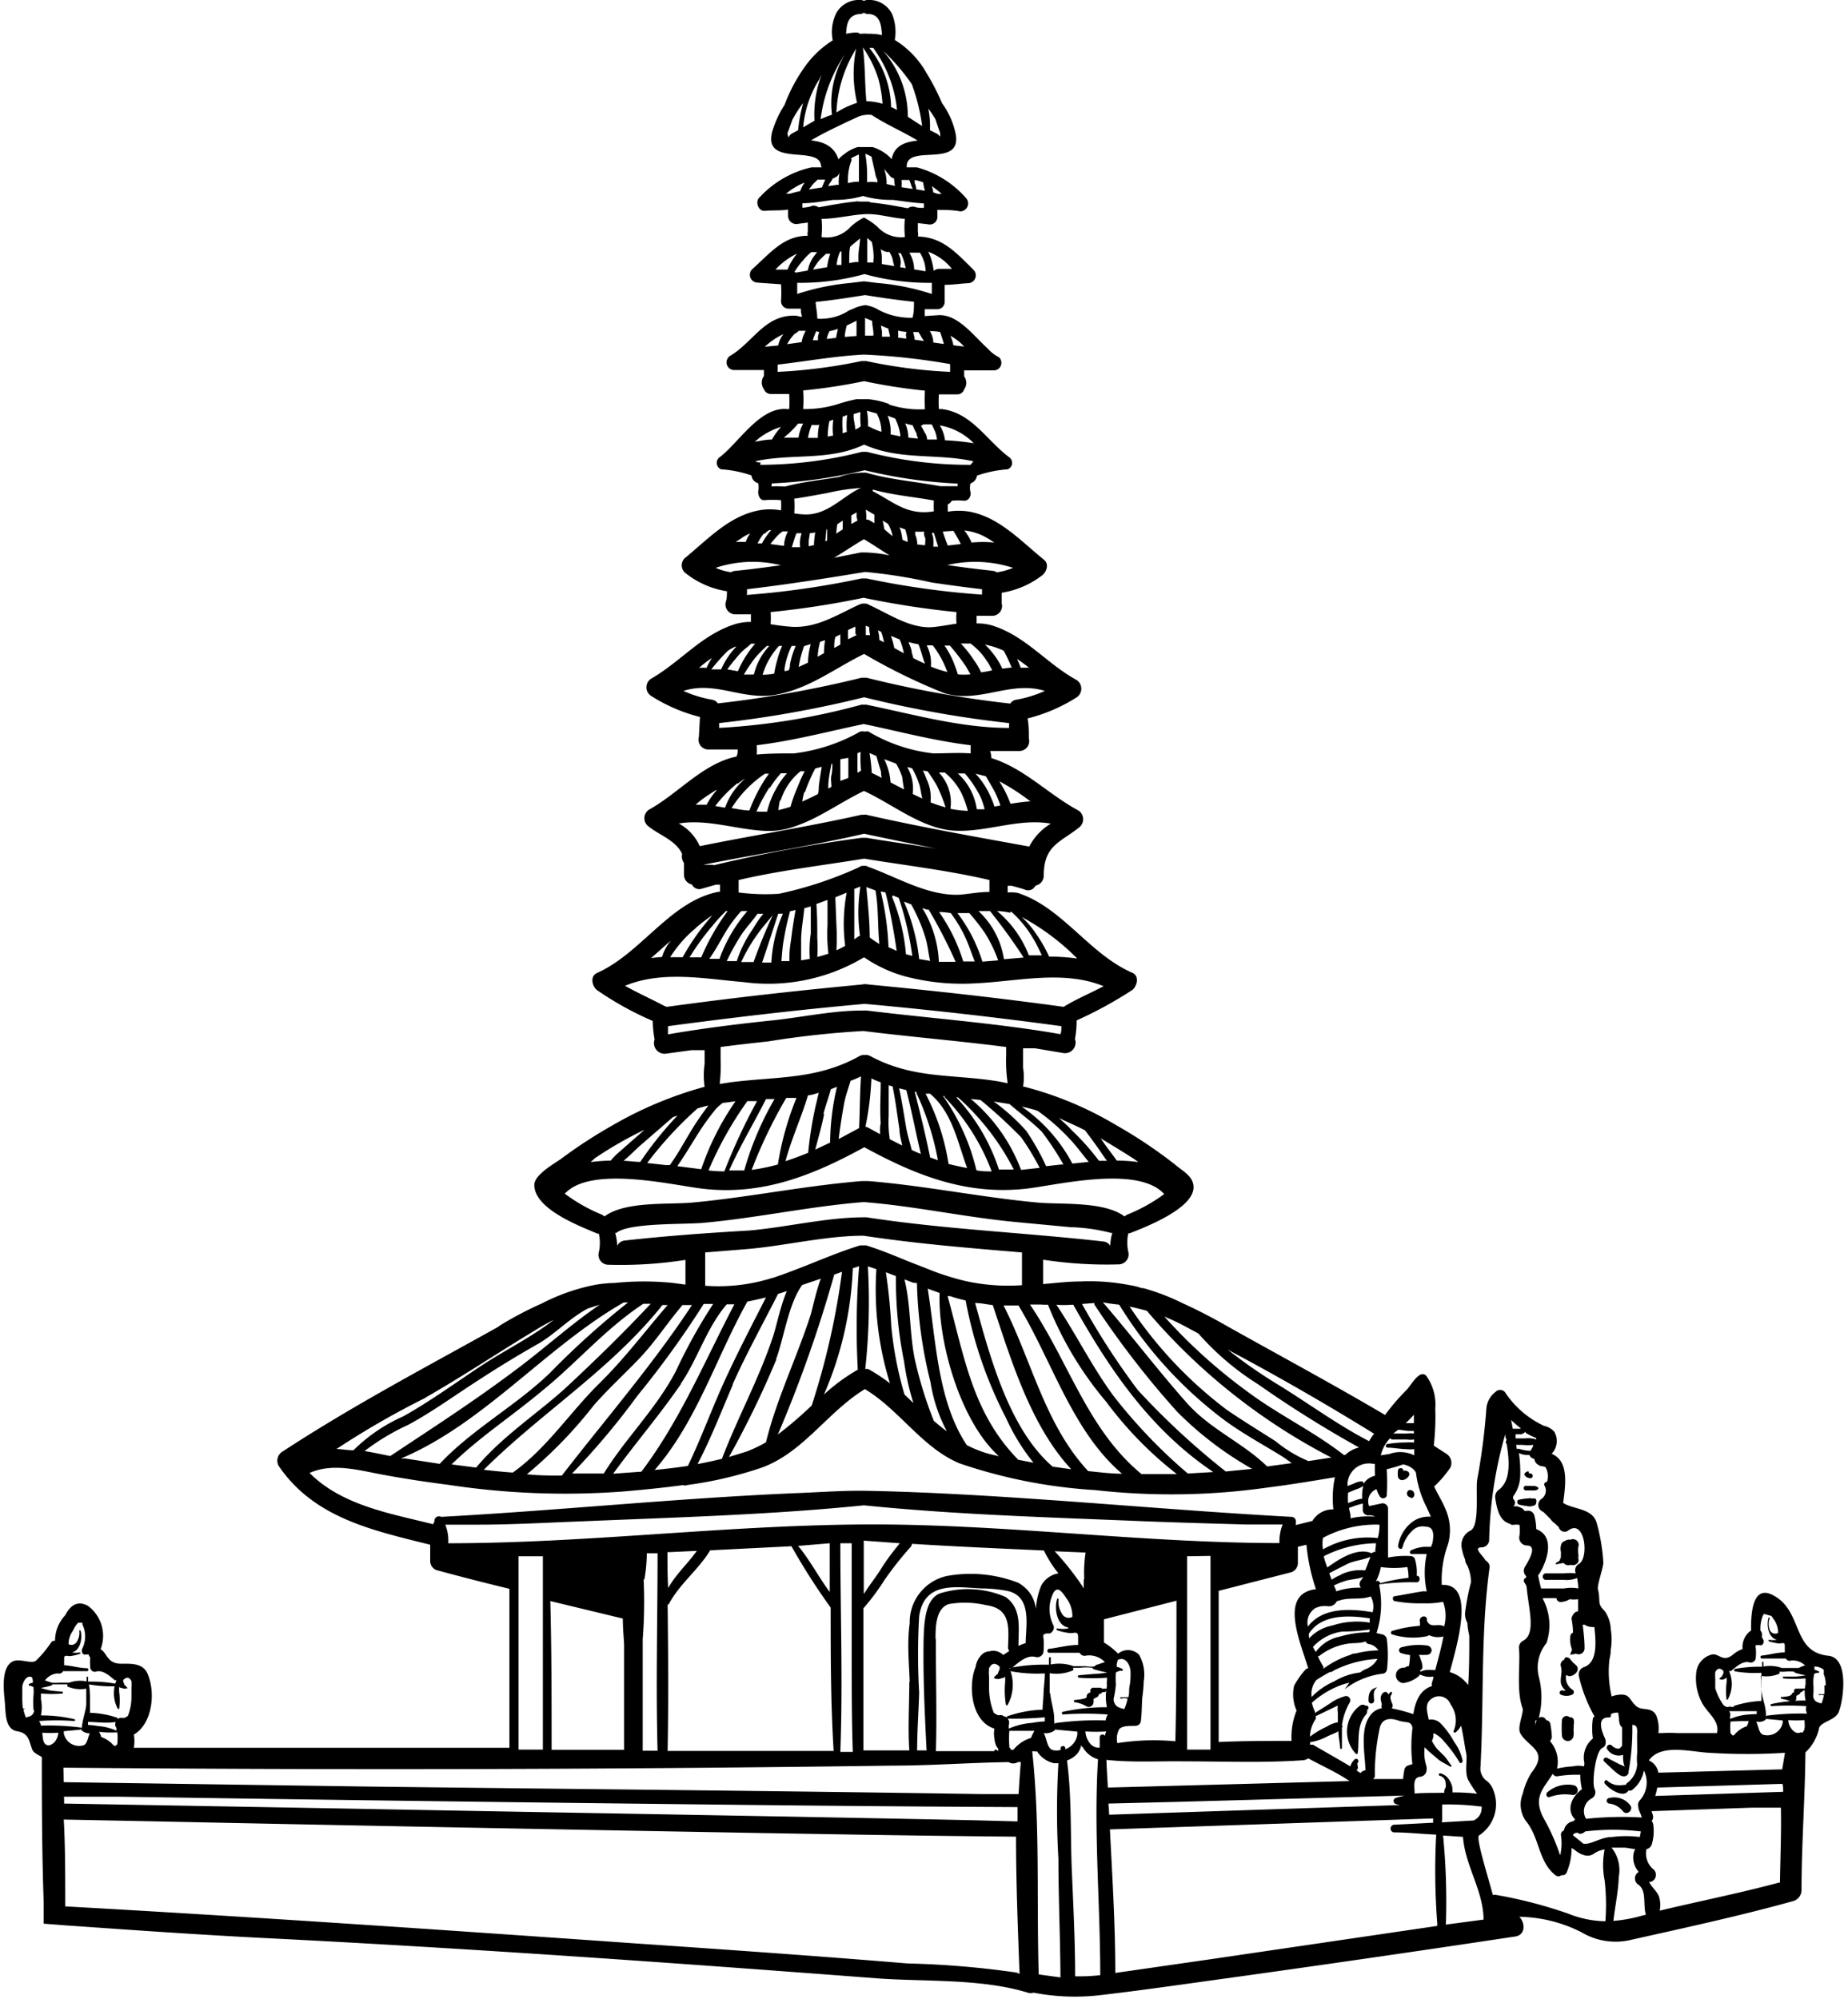 <?xml version="1.0" encoding="UTF-8"?>
<!DOCTYPE svg PUBLIC '-//W3C//DTD SVG 1.0//EN'
          'http://www.w3.org/TR/2001/REC-SVG-20010904/DTD/svg10.dtd'>
<svg data-name="Layer 1" height="107.5" preserveAspectRatio="xMidYMid meet" version="1.0" viewBox="-0.2 -0.0 99.4 107.5" width="99.4" xmlns="http://www.w3.org/2000/svg" xmlns:xlink="http://www.w3.org/1999/xlink" zoomAndPan="magnify"
><g id="change1_1"
  ><path d="M73.41,91.47a.15.15,0,1,0,.3,0c0-.2-.07-.47.08-.63s0-.07,0-.06C73.45,90.86,73.4,91.19,73.41,91.47Z"
  /></g
  ><g id="change1_2"
  ><path d="M73.26,91.74h0a.26.26,0,0,0-.32,0,1.74,1.74,0,0,0-.23,2.56.07.07,0,0,0,.12,0c.09-.72-.07-1.48.43-2.07a.3.3,0,0,0,.07-.27v0A.07.07,0,0,0,73.26,91.74Z"
  /></g
  ><g id="change1_3"
  ><path d="M75.3,79.59a.44.44,0,0,0,.27-.2c.13-.19-.12-.35-.28-.28h0a.15.15,0,0,0-.3,0,1.35,1.35,0,0,0,0,.29A.23.23,0,0,0,75.3,79.59Z"
  /></g
  ><g id="change1_4"
  ><path d="M75.64,80.52l0,0a.11.11,0,0,0,.18,0,.23.23,0,0,0-.15-.38C75.43,80.11,75.41,80.49,75.64,80.52Z"
  /></g
  ><g id="change1_5"
  ><path d="M86.37,97a1.14,1.14,0,0,1,.74.43c.2.22.55-.07.39-.32a1.08,1.08,0,0,0-1.13-.41A.15.15,0,0,0,86.37,97Z"
  /></g
  ><g id="change1_6"
  ><path d="M84.45,92.49a.18.18,0,0,0-.16-.13h-.06a.28.28,0,0,0-.17-.07.26.26,0,0,0-.25.26,6.74,6.74,0,0,0,0,.77.33.33,0,0,0,.31.32.32.32,0,0,0,.32-.32.91.91,0,0,0,0-.23s0-.08,0-.13a.28.28,0,0,0,0-.13A1,1,0,0,0,84.45,92.49Z"
  /></g
  ><g id="change1_7"
  ><path d="M84.06,89.13a.13.13,0,0,0-.12.13v0a.3.3,0,0,0-.18.38c.09.27-.05.6,0,.9a.77.77,0,0,0,.25.38.27.27,0,0,1-.14,0c-.14-.06-.26.15-.12.22a.75.75,0,0,0,.62,0,.15.15,0,0,0,0-.27.78.78,0,0,1-.33-.48.75.75,0,0,1,0-.3l.16.06c.31,0,.65-.37.34-.62S84.29,89.16,84.06,89.13Z"
  /></g
  ><g id="change1_8"
  ><path d="M83.84,84.07a.08.08,0,0,1,.07,0,.32.32,0,0,0,.37.09.34.34,0,0,0,.41-.15.32.32,0,0,0,0-.21.61.61,0,0,0,0-.24,1.35,1.35,0,0,1,0-.35h0a.31.31,0,0,0-.42-.4.4.4,0,0,0-.3.07.28.28,0,0,0-.21.24.7.7,0,0,0,0,.35l0,.13a.75.75,0,0,0,0,.16.8.8,0,0,0-.05.11c0,.09-.12.12-.2.18s0,.1,0,.08Z"
  /></g
  ><g id="change1_9"
  ><path d="M82.34,80.59c-.07,0-.13,0-.19,0a.1.1,0,0,0-.12,0h-.1a3.21,3.21,0,0,0-.43.07c-.12,0-.12.24,0,.26a3.25,3.25,0,0,0,.43.08.63.63,0,0,0,.43-.05.2.2,0,0,0,.07-.19.1.1,0,0,0,0-.09v0A.11.11,0,0,0,82.34,80.59Z"
  /></g
  ><g id="change1_10"
  ><path d="M81.85,79.91a.13.13,0,0,0,0,.25h.4a.4.4,0,0,0,.28-.07.07.07,0,0,0,0-.09.4.4,0,0,0-.28-.08Z"
  /></g
  ><g id="change1_11"
  ><path d="M82.13,79.5c.13,0,.17-.22,0-.25s-.07,0-.1-.09-.34.09-.2.21A.37.37,0,0,0,82.13,79.5Z"
  /></g
  ><g id="change1_12"
  ><path d="M84.59,96.46a.24.24,0,0,0,.06-.25.27.27,0,0,0-.17-.19,1.67,1.67,0,0,0-1.47.39c-.09.1,0,.29.14.24a2.45,2.45,0,0,1,1.2-.12A.24.24,0,0,0,84.59,96.46Z"
  /></g
  ><g id="change1_13"
  ><path d="M58.22,91.76a.26.26,0,0,0,.4-.23.78.78,0,0,0,0-.16l.21-.11a.15.15,0,0,0,.07-.14A.26.26,0,0,0,59.1,91v0a.19.19,0,0,0,.21-.06.06.06,0,0,0,0-.11.54.54,0,0,0-.22,0,.17.17,0,0,0-.12-.06c-.12,0-.25,0-.38,0a.17.17,0,0,0-.13.24l-.12.06a.19.19,0,0,0-.09.15.1.1,0,0,0,0,.06c-.06.11-.52.13-.63.15a.06.06,0,0,0,0,.12A1.75,1.75,0,0,1,58.22,91.76Z"
  /></g
  ><g id="change1_14"
  ><path d="M96.12,91.51a.2.2,0,0,0,.3-.18.49.49,0,0,0,0-.12l.16-.09a.13.13,0,0,0,.06-.1.26.26,0,0,0,.17-.12h0a.15.15,0,0,0,.17,0,0,0,0,0,0,0-.08.53.53,0,0,0-.18,0,.1.1,0,0,0-.08,0c-.1,0-.2,0-.3,0a.12.12,0,0,0-.11.18l-.09.05a.13.13,0,0,0-.06.11l-.05,0c0,.08-.4.1-.49.11s0,.09,0,.1A1.64,1.64,0,0,1,96.12,91.51Z"
  /></g
  ><g id="change1_15"
  ><path d="M98.14,89.05c-2-.21-1.33-2.43-3-3.27-1.1-.56-1.17,1.08-1.15,1.91a1.07,1.07,0,0,0-.46,1A1.62,1.62,0,0,0,93,89c-.57.45-.75-.15-1.18,0a1.11,1.11,0,0,0-.78.94,2.8,2.8,0,0,0,.29,1.61c.26.54,1,1,.82,1.66H90a6.14,6.14,0,0,0-.78,0H89a1.9,1.9,0,0,0-.11-.94c-.26-.51-.75-.23-1.08-.51s-.33-.62-.78-.62a1.44,1.44,0,0,0-.54.1,5.71,5.71,0,0,1-.12-2,2.32,2.32,0,0,0,.07-.52v0a3.32,3.32,0,0,0,0-1.09,1.82,1.82,0,0,0-.34-1c-.42-.4-.19-.52-.35-1.15-.06-.22.3-1.19.29-1.45a10.2,10.2,0,0,0-.36-2.13c-.22-.79-1.28-.72-1.8-1.07.14-1.06.3-2.26-.62-2.64A1,1,0,0,0,83.4,77a1,1,0,0,0-.54-.31,5.06,5.06,0,0,1-2.12-1.83.35.35,0,0,0-.5,0,1.25,1.25,0,0,0-.49.88,34.5,34.5,0,0,1-.49,3.81c-.1.57.14,2.48-.35,2.76a.87.87,0,0,0-.5.86,2.92,2.92,0,0,0,.2.72.48.48,0,0,0,.1.28,2.14,2.14,0,0,1,.21.93,12.13,12.13,0,0,0-.32,1.68,1.07,1.07,0,0,0,.13.51c0,.23.06.48.1.7,0,.88,0,1.76-.06,2.64a1.15,1.15,0,0,0-.14-.17,1.81,1.81,0,0,0-.85-.53c.45-1.67,1.36-4.78-.43-4.69a5.6,5.6,0,0,1,.33-2.17,2.77,2.77,0,0,0-.06-1.73c-.18-.5-.46-.92-.68-1.39a6.26,6.26,0,0,0,.86-1,.58.58,0,0,0-.2-.76l-.68-.44a13.52,13.52,0,0,0,.08-2A2.64,2.64,0,0,0,76.52,74a.27.27,0,0,0-.29-.08c-.29.12-.56.6-.77.83a11.47,11.47,0,0,0-1.16,1.35c-2.78-1.64-5.61-3.16-8.43-4.74-.8-.46-1.62-.89-2.46-1.27a11.88,11.88,0,0,0-2.11-.81s-.06,0-.08,0L61,69.21h0a4.1,4.1,0,0,0-.48-.1,11.11,11.11,0,0,0-2.61-.19c-.69,0-1.37.09-2,.14V67.75A22.47,22.47,0,0,0,60,68a.54.54,0,0,0,.49-.67,2.29,2.29,0,0,1,0-1l.07,0C61.41,66,64,65,64,63.85c0-.6-.63-.89-1-1.22a25.74,25.74,0,0,0-3.17-2.12,18.77,18.77,0,0,0-5-2.08,3.14,3.14,0,0,0,0-1c0-.32,0-.64,0-1v-.05l.64,0,1.55.26a.57.57,0,0,0,.6-.76,5.32,5.32,0,0,0,.09-1,22,22,0,0,0,3-1.64c.25-.21.39-.74,0-.92-2.32-1-3.77-3.53-6.18-4.3A2.16,2.16,0,0,0,54,48c0-.12,0-.24,0-.36h.22c.25.07.5.13.74.22a.44.44,0,0,0,.54-.23.54.54,0,0,0,.44-.52c0-1.63.85-1.78,1.88-2.59a.56.56,0,0,0,0-.92c-1.65-.89-2.91-2.27-4.7-2.83,0,0,0,0,0,0s0-.25-.07-.38h1.61a.53.53,0,0,0,.48-.67c0-.36,0-.72-.07-1.08a9,9,0,0,0,2.65-1.14.56.56,0,0,0,0-.92c-1.63-.89-2.72-2.35-4.52-2.93a2.77,2.77,0,0,0-.87-.12v-.41c.29,0,.58,0,.86,0a.53.53,0,0,0,.49-.67c0-.19,0-.38,0-.57a4.8,4.8,0,0,0,2.18-.94c.23-.18.38-.6.1-.83-1.24-1-2.39-2.28-4-2.59a3.6,3.6,0,0,0-1.18,0c0-.13,0-.26,0-.4a.36.36,0,0,0,.21-.19h0a3.88,3.88,0,0,1,.68,0c.24,0,.37-.25.33-.46A1,1,0,0,1,52,26a.51.51,0,0,0,.35-.42A6.45,6.45,0,0,1,54,25.24a.37.37,0,0,0,.08-.65c-1.23-.92-2-2.38-3.62-2.59H50.3a6.94,6.94,0,0,1,0-.79c.33,0,.65,0,1,0a.38.38,0,0,0,.36-.27.59.59,0,0,0,0-.7c0-.11,0-.21,0-.32.54,0,1.09,0,1.63,0a.41.41,0,0,0,.25-.7,2.1,2.1,0,0,1-.61-.47c-.8-.73-1.6-1.84-2.64-1.8l-.75.05,0-.37c.22,0,.42,0,.69,0a.39.39,0,0,0,.38-.4c0-.31,0-.61,0-.91.43,0,.85-.07,1.28-.09a.42.42,0,0,0,.28-.71c-1-1-1.7-1.76-3-1.8a.47.47,0,0,0,0-.24c0-.16,0-.32,0-.48l.53.06a.41.41,0,0,0,.52-.41c0-.13,0-.24,0-.36.41,0,.83,0,1.24.08a.43.43,0,0,0,.29-.73A5.43,5.43,0,0,0,49.12,9h-.55s0,0,0-.08c.05-1.19,3,.15,2.63-1.73a4.25,4.25,0,0,0-.73-1.64,12.24,12.24,0,0,0-.84-1.63,4.9,4.9,0,0,0-1.7-1.77A2.54,2.54,0,0,0,47.78.75,1.37,1.37,0,0,0,46.46,0a.36.36,0,0,0-.19.05h0A.33.33,0,0,0,46.08,0,1.39,1.39,0,0,0,44.8.67a2.28,2.28,0,0,0-.21,1.5A5.32,5.32,0,0,0,43,3.72a8.76,8.76,0,0,0-1,1.92A5.64,5.64,0,0,0,41.36,7c-.62,2.05,2.54.76,2.6,1.92C44,9,44,9,44,9h-.55a5.43,5.43,0,0,0-2.79,1.61c-.27.23-.06.77.28.73s.83,0,1.25-.07c0,.11,0,.22,0,.35a.44.44,0,0,0,.53.42l.53-.07c0,.16,0,.32,0,.48a.43.43,0,0,0,0,.23c-1.26,0-1.94.84-3,1.81a.42.42,0,0,0,.29.71l1.27.09a6.88,6.88,0,0,1,0,.91.4.4,0,0,0,.39.4c.26,0,.47,0,.68,0,0,.13,0,.26.05.38s-.22,0-.33,0c-1.41-.06-2.06,1-3,1.78a3.77,3.77,0,0,1-.6.42L39,19.2a.41.41,0,0,0,.26.7c.54,0,1.09,0,1.63,0,0,.11,0,.22,0,.32h0a.6.6,0,0,0,0,.71.39.39,0,0,0,.36.26c.34,0,.66,0,1,0a7.3,7.3,0,0,1,0,.81h-.12c-1.46-.13-2.61,1.83-3.62,2.59a.37.37,0,0,0,.08.65,6.3,6.3,0,0,1,1.63.33.49.49,0,0,0,.36.42,1,1,0,0,1,0,.45c0,.21.1.48.33.46a5.62,5.62,0,0,1,.9,0,5,5,0,0,1,0,.55,3.17,3.17,0,0,0-1.19,0c-1.61.3-2.75,1.56-4,2.58a.54.54,0,0,0,.1.83,4.75,4.75,0,0,0,2.18.94c0,.19,0,.38-.06.57a.53.53,0,0,0,.49.67c.29,0,.58,0,.86,0v.41a2.79,2.79,0,0,0-.86.12c-1.8.57-2.89,2-4.52,2.94a.55.55,0,0,0,0,.91,8.92,8.92,0,0,0,2.64,1.14l-.06,1.08a.53.53,0,0,0,.48.67h1.61c0,.12,0,.25-.07.38-1.8.37-3.14,2-4.71,2.86a.55.55,0,0,0,0,.91c.58.46,1.47.75,1.79,1.47a.59.59,0,0,0,.1.48c0,.21,0,.42,0,.64a.53.53,0,0,0,.43.52.43.43,0,0,0,.55.22l.74-.21h.22c0,.12,0,.25,0,.38h-.07c-2.61.5-4.16,3.31-6.55,4.37-.39.18-.26.71,0,.92a17.44,17.44,0,0,0,3,1.66,6.09,6.09,0,0,0,.1,1,.57.57,0,0,0,.6.76L37,56.48l.7,0c0,.25,0,.49,0,.74a4.19,4.19,0,0,0,0,1.23,20.76,20.76,0,0,0-5,2.1A25.85,25.85,0,0,0,30,62.31c-.37.27-1.46.86-1.46,1.42,0,1.31,2.49,2.23,3.4,2.62l.07,0a2.3,2.3,0,0,1,0,1,.53.53,0,0,0,.48.67,22.53,22.53,0,0,0,4.18-.26v1.33L36,69a15.47,15.47,0,0,0-3.13,0,7.19,7.19,0,0,0-1.05.1,10.69,10.69,0,0,0-2.87,1,19.32,19.32,0,0,0-2.28,1.2l-.07.06c-3.91,2.18-7.85,4.25-11.62,6.72a.57.57,0,0,0-.19.76c1.91,2.82,5.12,3.48,8.15,4.24,0,.31,0,.62,0,.88a.51.51,0,0,0,.36.49q1.95.53,3.9,1,0,4.27,0,8.55c-6.73,0-13.46,0-20.2,0a2.12,2.12,0,0,0,0-.71c1-.58,1.19-2.28.72-3.31-.26-.55-.92-.5-1.39-.5-.79,0-.76-.59-1.12-.78a2,2,0,0,0-.69-2.34c-.57-.3-.95,0-1.21.51a2,2,0,0,0-.55,1.38.2.2,0,0,0-.2.07,6,6,0,0,1-.83,1c-.26.19-.92-.17-1.29.06-.6.37-.43,1.61-.38,2.17s0,1.45.66,1.56.63.53.82,1c.08.18.33.27.51.39,0,.13,0,.29,0,.45,0,1.69,0,4.56.1,7.35,0,.39,0,.78,0,1.16l1.17.09c3.55.25,7.1.5,10.65.68,11,.55,22,1.33,33,2.17,2.58.19,5.6,0,8.11.77a.47.47,0,0,0,.31,0,11.72,11.72,0,0,0,3.45.15c2-.23,3.9-.5,5.84-.77q8.33-1.15,16.62-2.4c.56-.08.55-.73.22-1.06a7.63,7.63,0,0,1,3.36.84,3.56,3.56,0,0,0,2.65.4c2.9-.65,5.87-1.29,8.74-2.09a.62.62,0,0,0,.43-.59c0-2.47.19-4.94.21-7.4a2.55,2.55,0,0,0,.72-1.23c0-.43.95-.47,1.09-1C98.94,91.46,99.29,89.16,98.14,89.05ZM50.45,10.43l-.2,0L50,10.35a1.4,1.4,0,0,0-.08-.34A5.45,5.45,0,0,1,50.45,10.43Zm-.33-4c.08.23.15.45.23.67a.4.4,0,0,1,0,.25l0,0a.4.4,0,0,0-.14-.15L49.82,7V7a4.65,4.65,0,0,0-.09-1.16A5.73,5.73,0,0,1,50.12,6.42ZM1.64,92c-.06.29-.23.31-.45.37a2.7,2.7,0,0,1-.13-.43c.06-.06.2-.05.27-.05s0,0,0,0-.21,0-.3,0A4.49,4.49,0,0,1,1,91.29c0-.19,0-.37,0-.56s.21-.69.52-.52a1.46,1.46,0,0,1,.05.2.29.29,0,0,0,0,.09.65.65,0,0,0-.22.08s0,.1,0,.08l.08,0,.17.07,0,0a2.45,2.45,0,0,1,0,.48,3.7,3.7,0,0,0,0,.67A.13.13,0,0,0,1.64,92ZM92.06,90.8l0-.51a2.16,2.16,0,0,1,0-.36c.09-.18.23-.27.44-.06a.28.28,0,0,0,0,.09c0,.09-.09.15-.09.25,0-.08-.05,0-.06,0a.18.18,0,0,1-.09.08s0,0,0,0a.33.33,0,0,0,.32,0c-.06,0,0,0,0,0a.31.31,0,0,0,.09-.07h0a2.45,2.45,0,0,1,0,.27,3.51,3.51,0,0,0,0,.92,0,0,0,0,0,.06,0,1.73,1.73,0,0,0,.07-1.54.25.25,0,0,0,.11,0c.27-.22.63-.57,1-.46a.27.27,0,0,0,.33-.26,2.9,2.9,0,0,0,0-.51.28.28,0,0,1,0-.16l.06,0h.18a.08.08,0,0,0,.08,0,.24.24,0,0,0,.07-.32.61.61,0,0,1-.07-.14.32.32,0,0,0-.07-.32,1.84,1.84,0,0,1,.14-.83l.05-.07.4.11.11.16a1.19,1.19,0,0,1,.25.75h0a.31.31,0,0,1-.44-.14A.9.9,0,0,1,95,87a0,0,0,0,0-.07,0c-.13.42,0,1.12.46,1.19v0a1.42,1.42,0,0,1-.46,0s0,.06,0,.08a3.06,3.06,0,0,0,.41.1.69.69,0,0,0,.32,0c.12,0,.14,0,.14.2v.3c-.42,0-.83.13-1.23.17a.08.08,0,0,0,0,.16c.42,0,.86,0,1.29,0a.22.22,0,0,0,.27.11.94.94,0,0,1,.77.27c-.12,0-.23.08-.37.13h0l0,0s-.36,0-.41,0l-.47,0a1.9,1.9,0,0,0-1-.08c0-.08,0-.17,0-.25a0,0,0,1,0-.07,0,2.46,2.46,0,0,0,0,.26h-.1a7,7,0,0,0-1.36.12c-.06,0-.06.12,0,.13a6.22,6.22,0,0,0,1.36.08h.06c0,.27,0,.55,0,.83s0,.46,0,.68a5.69,5.69,0,0,0-1.48.27.07.07,0,0,0,0,.06.24.24,0,0,0-.14,0c0-.06-.14,0-.23,0a.52.52,0,0,1-.19-.11A3.2,3.2,0,0,1,92.06,90.8Zm1.8,1.41a3.06,3.06,0,0,0-1,.24,1.24,1.24,0,0,1,0-.16.27.27,0,0,0-.06-.26c.49,0,1,0,1.49,0,0,.05,0,.1,0,.16A4.78,4.78,0,0,0,93.86,92.21Zm0,.36a1.48,1.48,0,0,1-.1.27,1.45,1.45,0,0,0-.67.46c-.1.09-.12,0-.21-.08l0,0a3.9,3.9,0,0,1,0-.63C93.22,92.57,93.57,92.56,93.91,92.57Zm.9-.11a.11.11,0,0,0,0-.08.07.07,0,0,0,.07.07l.86.08a.41.41,0,0,0,0,.11.84.84,0,0,1-1.08.65c-.22-.11-.22-.47-.35-.7A.61.61,0,0,0,94.81,92.46ZM86,94c.19-.08.2-.34.13-.5s-.56-1.17.22-1.13c.1,0,.12-.1.09-.17a.58.58,0,0,1,.41-.08s0,0,0,0a.61.61,0,0,1,0,.11c.06.19,0,.43.13.6s.05,0,.07.06c0,.32,0,.65,0,1l0,0c-.06.07-.11.15-.2.16a.53.53,0,0,1-.35-.17.16.16,0,0,0-.23.23.74.74,0,0,0,.83.27c0,.22,0,.42.09.63-.11-.06-.25-.1-.35-.16l-.6-.31c-.12-.06-.26.1-.15.2l.53.5c.17.13.39.36.62.28a.24.24,0,0,0,.16-.25.05.05,0,0,0,0,0,12.92,12.92,0,0,0,.2-2.5c.2,0,.27.11.26.4s0,.6,0,.9v.22a2.76,2.76,0,0,0,0,.59,1.33,1.33,0,0,1-.52,1,.2.2,0,0,0-.09.12.25.25,0,0,0-.12,0,1.54,1.54,0,0,1-.43,0,1.07,1.07,0,0,1-.46-.24c-.1-.07-.19.08-.12.17.22.27,1,.83,1.28.36a.19.19,0,0,0,.16,0,1.67,1.67,0,0,0,.66-1.07A1.44,1.44,0,0,1,88,96.83a.34.34,0,0,0-.08.32c0,.21.14.39.19.6a18.64,18.64,0,0,0-3,.07.78.78,0,0,1,.33-1.11.38.38,0,0,0,.13-.49C85.41,95.87,85.62,94.15,86,94Zm-2.29,5.77a11.2,11.2,0,0,0-.89-2c-.58-1.12,0-1.57.5-2.37a.24.24,0,0,0,.26.13,6.4,6.4,0,0,1,.87-.08c.12,0,.23,0,.35,0a3.53,3.53,0,0,0,.09.78c-.58.41-.86,1.14-.36,1.63a.28.28,0,0,0-.1.09.6.6,0,0,0-.51.5.23.23,0,0,0-.16.25A2.93,2.93,0,0,1,83.73,99.74Zm1-1.15a.38.38,0,0,0,.35-.12,12.45,12.45,0,0,1,3,0l-.06.3a5.73,5.73,0,0,0-1.5,0c-.6,0-1.08.41-1.53.36l-.57-.46A.25.25,0,0,1,84.71,98.59Zm.85-11.08c.08.76.18,1.87-.56,2.12a.42.42,0,0,0-.27.51,8,8,0,0,0,.84,2.15v0a.15.15,0,0,0-.09.1,3.61,3.61,0,0,0,0,1.08A1.32,1.32,0,0,0,85,94.7.6.6,0,0,1,85,95a1.35,1.35,0,0,0-.6,0,5,5,0,0,0-.85.12,1.69,1.69,0,0,0-.38-1.48.34.34,0,0,0,.1-.25,4.91,4.91,0,0,0-.08-.67.23.23,0,0,0-.22-.2.27.27,0,0,0-.44-.1.67.67,0,0,0-.15.52h0a2.72,2.72,0,0,1,0-.4.2.2,0,0,0,.18-.12,4.41,4.41,0,0,0,0-2.28,2.07,2.07,0,0,1,.42-1.77A3,3,0,0,0,82.79,86a.11.11,0,0,0,0-.05l.73,0a.22.22,0,0,0,.23.21,1,1,0,0,0,.48-.15.1.1,0,0,0,0,0,1.73,1.73,0,0,0,.45,0c0,.21,0,.43,0,.65a.34.34,0,0,0-.28.21.07.07,0,0,0,0,0,.3.3,0,0,0-.06.25,4,4,0,0,1,.07.69.21.21,0,0,0-.14.16,1.46,1.46,0,0,0,.09.75,2.31,2.31,0,0,0-.1.28,0,0,0,0,0,.06,0c.06-.06.15,0,.23-.07a.32.32,0,0,0,.48-.29c0-.42-.05-.84-.1-1.26a.29.29,0,0,0,.1,0C85.19,87.49,85.37,87.51,85.56,87.51Zm-2.93-8.69a.7.7,0,0,1,.3.06,1,1,0,0,1,.08.79.14.14,0,0,0-.14.19.54.54,0,0,1-.15.72.39.39,0,0,0,.09.7l.37.37a1.07,1.07,0,0,0,.26.26l.2.19a.33.33,0,0,0,.48.21c.93-.75,1.18,1.49.59,1.78a.39.39,0,0,0-.15.5,2.81,2.81,0,0,0-.64,0c-.34,0-.68,0-1,0a.18.18,0,0,0,0,.35c.34,0,.68,0,1,0a1.54,1.54,0,0,0,.71-.1,5.35,5.35,0,0,1,.07.56,2.21,2.21,0,0,0-.77,0l-1.24,0h0c-.06-.24-.12-.49-.16-.72a.4.4,0,0,0,.1-.12c.48-.83.75-2-.2-2.35a3.13,3.13,0,0,0-.1-.73.34.34,0,0,0-.41-.25l-.12,0a.37.37,0,0,0-.22-.18.59.59,0,0,0-.39-.06.25.25,0,0,0,0-.4l0-.14a1.93,1.93,0,0,0,.38-1.11,7.08,7.08,0,0,0-.07-1.22,1.08,1.08,0,0,0,.56.1.34.34,0,0,0,.27.21h0A.41.41,0,0,0,82.63,78.82Zm-1.28-1.14h.35a2.7,2.7,0,0,0,.57,0c0,.1-.09.21-.15.32a2.35,2.35,0,0,1-.59-.1.26.26,0,0,0-.15,0Zm.51-.65a3.29,3.29,0,0,0,.57.28.3.3,0,0,0,0,.08,1.36,1.36,0,0,0-.6-.06h-.51c0-.07,0-.15,0-.22h.31A.67.67,0,0,0,81.86,77Zm-.27-.22h-.42l-.09-.47A5.79,5.79,0,0,0,81.59,76.81Zm-5.74-.72c0,.14,0,.28,0,.42h-.44A6,6,0,0,0,75.85,76.09ZM75,76.9c.2,0,.42.06.63.06h.22v.14a1.27,1.27,0,0,0-.39,0l-.72,0Zm-.43.43a.13.13,0,0,0,.12.09l.77,0a1.34,1.34,0,0,0,.4,0v.16a3.1,3.1,0,0,0-.42,0,6.12,6.12,0,0,0-1,.08.1.1,0,0,0,0,.2c.32,0,.63.07,1,.08a2.09,2.09,0,0,0,.43,0c0,.11,0,.22,0,.33a1.73,1.73,0,0,0-1.34-.07l-.46.07A2,2,0,0,1,74.59,77.33ZM74,80.45a.21.21,0,0,0,.39,0,11.38,11.38,0,0,0,0-1.43,8.89,8.89,0,0,0,.88-.26,1.16,1.16,0,0,1,.53.24.74.74,0,0,1,.16.2,5.59,5.59,0,0,0,.48,1.67c.12.25.23.48.32.7l-.1,0a1.45,1.45,0,0,0-1,.37A2,2,0,0,0,75,83.14c0,.16.2.24.24.07a1.88,1.88,0,0,1,.54-.9.77.77,0,0,1,.71-.2c.47,0,.43.5.36.87a1.8,1.8,0,0,1-.08.21c-.12,0-.24,0-.35,0a2,2,0,0,0-.72.19.11.11,0,0,0,0,.2l.77,0h.07a4.76,4.76,0,0,0,0,2,.57.57,0,0,1-.18,0c-.52.08-1,.18-1.55.27-.12,0-.12.24,0,.26a7.32,7.32,0,0,0,1.55.12,4.69,4.69,0,0,0,1.06-.08,2.16,2.16,0,0,1,.06,1.32c-.35-.19-.74.14-.93-.31l0-.11a0,0,0,0,1,0,0h0a.43.43,0,0,0,0,0c-.1-.24-.44-.07-.38.16a.88.88,0,0,1,0,.23,6.85,6.85,0,0,0-1.5.28.1.1,0,0,0,0,.18,3.75,3.75,0,0,0,1.88.1.24.24,0,0,0,.11-.06,1.12,1.12,0,0,0,.78.07h0c-.12.64-.31,1.31-.44,1.81l-.1,0a1.9,1.9,0,0,0-.41,0,1.71,1.71,0,0,0-.3.09.19.19,0,0,0,0-.08.18.18,0,0,0,.12-.16,1.08,1.08,0,0,0-.1-.43.85.85,0,0,0-.09-.24v0a3.15,3.15,0,0,0,.44,0,.24.24,0,0,0,.23-.18.15.15,0,0,0,0-.13.27.27,0,0,0-.23-.19,3.43,3.43,0,0,0-1.39.1.16.16,0,0,0,0,.31,2.17,2.17,0,0,0,.47.1q0,.3-.06.6l-.07,0-.16.08-.06,0h0a.42.42,0,0,0-.35.2.42.42,0,0,0,.34.63,1.65,1.65,0,0,0,.82-.36.36.36,0,0,0,.07-.1,2.55,2.55,0,0,0,.33.11,1.35,1.35,0,0,0,.4,0c0,.15-.07.27-.08.34a.49.49,0,0,0,0,.17c-.63.21-.88.77-1,1.51a9.45,9.45,0,0,0-1.16-.31.27.27,0,0,0,0-.3,2.17,2.17,0,0,1-.07-.24l0-.08a.3.3,0,0,1,.08-.16c0-.06,0-.15-.09-.09a1.25,1.25,0,0,0-.09.12.33.33,0,0,0-.1-.11h0a.14.14,0,0,0-.16,0,.38.38,0,0,0-.16.38,1.1,1.1,0,0,0,.06.26h0a.22.22,0,0,0,0,.21,1,1,0,0,0-.7.5c-.46.73-.22,1.94-.18,2.84a.39.39,0,0,0-.27.15v0l-.21-.14a.26.26,0,0,0,.07-.16c0-.09-.06-.19,0-.27a.12.12,0,0,0-.19-.15.78.78,0,0,0-.22.36c-.67-.4-1.35-.78-2-1.16a.58.58,0,0,0-.16,0,.59.59,0,0,1,0-.14,2.89,2.89,0,0,0,.9-.3c.19-.1.43-.17.62-.29,0,.3.08.6.09.9a.05.05,0,1,0,.1,0c0-.36,0-.73,0-1.09l0,0a.12.12,0,0,0,0-.14,3.4,3.4,0,0,1,.42-1.22.23.23,0,0,0-.3-.32l0,0a2.5,2.5,0,0,0-.8.4l-.77.49s0,0,0-.06a2.87,2.87,0,0,1-.17-.49,4.91,4.91,0,0,1,1.44-.9,3.56,3.56,0,0,1,.58-.18l-.25.35s0,.06,0,0a4.15,4.15,0,0,1,2-.83.27.27,0,0,0,.27-.21,6.59,6.59,0,0,0,0-1.6.32.32,0,0,0-.22-.3l-.34-.08a5.08,5.08,0,0,0,.15-2.55.19.19,0,0,0,0-.07h0A13.17,13.17,0,0,1,76,85.1c.21,0,.21-.37,0-.35a2.38,2.38,0,0,0-.09-.88.24.24,0,0,0-.22-.18,4.69,4.69,0,0,0-1.23.08v0c0-.87,0-1.74,0-2.62a.29.29,0,0,0-.36-.29l-.66.14a.7.7,0,0,1,.4-.91A1.44,1.44,0,0,0,74,80.45Zm-.34,15.22a.18.18,0,0,0,.09-.16A11.52,11.52,0,0,1,74,93c.1-.59.56-.62,1-.47s.69,0,.77.38c0,0,0,0,0,.06a8.13,8.13,0,0,0,0,1.91l-.2.06a.31.31,0,0,0-.23.24,4.61,4.61,0,0,0-.07.5l-1.59,0v0A.11.11,0,0,0,73.66,95.67ZM69.54,92a3.76,3.76,0,0,0-.27,1.63c-1.31,0-2.61,0-3.92.06q0-4.07,0-8.13,1.95-.5,3.9-1a.52.52,0,0,0,.36-.49c0-.26,0-.57,0-.88l.46-.11a10.59,10.59,0,0,0,.51,2.39c-2,.24-.86,2.79-.4,4.29-.07-.24-.76.82-.78.93A2.15,2.15,0,0,0,69.54,92Zm3.81-10.49a.58.58,0,0,1,.41.06,4.22,4.22,0,0,0-1.32.09.49.49,0,0,0,0-.12c0-.14-.06-.29-.08-.44l.39-.14.35-.1c0,.12,0,.24,0,.37A.28.28,0,0,0,73.35,81.49Zm-.28-.91a2.13,2.13,0,0,0-.4.1l-.36.14a3.6,3.6,0,0,1,0-.56l.41-.17a1.72,1.72,0,0,0,.41-.19l0,0A2,2,0,0,0,73.07,80.58ZM74,82a2.68,2.68,0,0,1-.09.72,4.85,4.85,0,0,0-2.95.61,1.77,1.77,0,0,1,0-.62A6,6,0,0,1,74,82ZM70.6,90.36c.24-.16.48-.3.74-.44,0,0,.06,0,.09,0l.1-.07a5.89,5.89,0,0,1,2.36-.63,1.2,1.2,0,0,1-.63.55,1.49,1.49,0,0,0-.3.18,3.49,3.49,0,0,0-1.4.48,3.76,3.76,0,0,0-1.21.84A1.18,1.18,0,0,1,70.6,90.36Zm-.18-1.78A2.57,2.57,0,0,1,72,87.75a10.73,10.73,0,0,0,1.47-.11c0,.08,0,.14-.08.15l-.08,0a5.63,5.63,0,0,0-1.44.23,2.1,2.1,0,0,0-1.3.83Zm2.29.35a.46.46,0,0,0-.27.07,5.05,5.05,0,0,0-1.46.75.25.25,0,0,0,0-.11,5.79,5.79,0,0,1-.3-.57.11.11,0,0,0,.07,0,3.25,3.25,0,0,1,1.56-.67c.29-.05.63,0,.94-.12a.25.25,0,0,0,.16.14.74.74,0,0,1,.53.34A5.59,5.59,0,0,0,72.71,88.93ZM73,85.39a3.68,3.68,0,0,0-1.33.2c0-.1-.08-.2-.12-.32a4.35,4.35,0,0,1,.63-.25c.3-.09.66-.09.95-.21L73,85A.3.3,0,0,0,73,85.39Zm-1.06-.7a2.49,2.49,0,0,0-.51.27,3.62,3.62,0,0,1-.13-.35c.34-.18.68-.35,1-.51s.83-.2,1.21-.37c-.09.25-.18.49-.28.73A2.44,2.44,0,0,0,71.91,84.69Zm-.74-.37A5.24,5.24,0,0,1,71,83.7a6.38,6.38,0,0,1,2.81-.7c0,.25-.08.45,0,.47a.25.25,0,0,0-.23.07s0,0,0,0C72.83,83.21,71.87,83.81,71.17,84.32Zm2.68.72-.07,0a2.51,2.51,0,0,0,.26-.76s0,0,0,0a5.27,5.27,0,0,0,1.43,0,2.86,2.86,0,0,1,.06.58,9.64,9.64,0,0,0-1.48.28.07.07,0,0,0,0,.08A.29.29,0,0,0,73.85,85Zm-2.59,1.35a.46.46,0,0,0,.41-.27l.24-.07c.52-.14,1.07,0,1.59-.19h0a1.14,1.14,0,0,1,.1.85c-1.17-.2-2.69-.28-3.48.77a.92.92,0,0,1,.41-1l.23-.08A1.48,1.48,0,0,1,71.26,86.39ZM70.2,87.87l0,0c.67-1.07,2.17-1,3.28-.83a.75.75,0,0,0,0,.23,4.21,4.21,0,0,0-2,.15,2.29,2.29,0,0,0-1.26.69A1.46,1.46,0,0,1,70.2,87.87Zm.37,4.58a.37.37,0,0,0,0-.15l.77-.37.42-.2a1.26,1.26,0,0,0,0,.38c0,.17,0,.35,0,.52a1.54,1.54,0,0,0-.59.23,5,5,0,0,0-.91.54A1.74,1.74,0,0,1,70.57,92.45Zm3.19-13.08a.94.94,0,0,0-.62.44.11.11,0,0,0-.11-.14,1.13,1.13,0,0,0-.43.13l-.32.12a1.15,1.15,0,0,1,1.38-1.19l.09,0C73.75,78.92,73.75,79.14,73.76,79.37Zm-.05-2.26a2.8,2.8,0,0,0-.27.4c-1.68-.87-3.21-2-4.83-3a27.36,27.36,0,0,1-2.77-1.92C68.5,74,71.14,75.52,73.71,77.11Zm-10.1-5.74.65.35a14.52,14.52,0,0,0,3.21,2.73,60.93,60.93,0,0,0,5.43,3.4,1.57,1.57,0,0,0-.74.4l-.08,0s0,0,0,0C70.48,77,68.61,76.11,67,74.92a28.7,28.7,0,0,1-4.57-4.11A11.93,11.93,0,0,1,63.61,71.37Zm-2.12-.87a32.63,32.63,0,0,0,9.92,7.89l-1.23.19a7,7,0,0,1-1.76-1.06c-.87-.56-1.76-1.1-2.61-1.68a22.5,22.5,0,0,1-5.25-5.57C60.87,70.34,61.18,70.41,61.49,70.5ZM60,70.17a22.34,22.34,0,0,0,5.58,6.15c1,.75,2.12,1.35,3.17,2,.15.09.33.23.53.37l-1.32.18c-1.35-1.31-3.09-2-4.37-3.47-1.54-1.74-2.95-3.6-4.47-5.36C59.38,70.1,59.67,70.13,60,70.17Zm-1.33-.09a.16.16,0,0,0,0,.09,48.64,48.64,0,0,0,4.44,5.75A18.45,18.45,0,0,0,67.15,79l-1.42.14A40.87,40.87,0,0,1,61,74.76a40.15,40.15,0,0,1-3-4.63Zm-1.14.09c2,3.58,4.19,6.75,7.53,9l-1.37.08a28.3,28.3,0,0,1-4-4.18c-1.15-1.56-2-3.3-3.07-4.9C56.88,70.2,57.19,70.19,57.49,70.17Zm-1.6,0h.24a18.68,18.68,0,0,0,3.13,5.22,20,20,0,0,0,3.8,3.89l-1.25,0-.65,0c-2.91-2.4-3.89-6-6-9.12l.57,0Zm-10,3.5A10,10,0,0,0,44.12,75a18.85,18.85,0,0,0,1.55-6.79l.34-.11A41.42,41.42,0,0,0,45.94,73.68Zm-9.51.75c.93-1.37,1.38-3,2.47-4.27l.41,0c-1.6,3.06-2.91,6.23-5,9l-1.52.11C34,77.59,35.29,76.09,36.43,74.43Zm-4.16,4.83-.92,0-.77,0a40.43,40.43,0,0,0,3.52-4.19,50.54,50.54,0,0,0,3.56-4.93h.51a28.64,28.64,0,0,0-2,3.6C35.1,75.77,33.45,77.34,32.27,79.26ZM40,70c.33-.06.65-.14,1-.22-.75,1.47-1.51,2.93-2.2,4.43s-1.27,3.11-2,4.63c-.59.09-1.19.16-1.79.22C37.27,76.48,38.32,73,40,70Zm-.8,4.47c.74-1.66,1.63-3.26,2.45-4.88l.47-.15c-.36.85-.58,2-.77,2.53-.75,2.23-1.88,4.29-2.72,6.49-.43.1-.86.2-1.31.28C38.05,77.35,38.6,75.9,39.22,74.47Zm2.34-1.36c.41-1.08.67-3,1.41-4l1-.34c-.27.73-.47,1.71-.54,1.92C42.67,73,41.56,75.26,41,77.57a7.24,7.24,0,0,1-1.05.5l-.94.29A50.68,50.68,0,0,0,41.56,73.11Zm3.11-4.55.44-.16a39.85,39.85,0,0,1-1.63,7.19,20.79,20.79,0,0,1-1.82,1.56A70.86,70.86,0,0,0,44.67,68.56Zm-3.31.17a9.6,9.6,0,0,1-3.61.42V67.36l2.35-.19c2-.18,4.16-.71,6.17-.71,2.83.43,5.67.66,8.52.9v1.76a10.55,10.55,0,0,1-3.11-.24,14,14,0,0,1-2-.65h0l-1-.39c-.75-.31-1.5-.62-2.27-.86l-.09,0h-.16l-.08,0s0,0,0,0h0C44.48,67.47,43,68.19,41.36,68.73Zm5.12-.63.48.16a16.87,16.87,0,0,0,.73,6.14,9.45,9.45,0,0,0-1.17-.77.49.49,0,0,0-.16,0A33.42,33.42,0,0,0,46.48,68.1Zm1,.33.53.2a22.24,22.24,0,0,0,.44,4.61,13.76,13.76,0,0,0,.5,2.22L48.45,75a19.52,19.52,0,0,1-.71-3.67A29.25,29.25,0,0,0,47.45,68.43Zm1,.38.43.17h0L49,69h0l.12,0a24.18,24.18,0,0,0,.73,5.34,8.38,8.38,0,0,0,.88,2.64c-.24-.17-.47-.37-.7-.56A21.43,21.43,0,0,1,49,73.08C48.72,71.71,48.79,70.18,48.45,68.81Zm1.25.5.63.23c-.1,2.55,1.08,6.88,3.19,8.78l-.47-.11a6.11,6.11,0,0,1-1.26-.49C50.23,75.36,50.15,72.11,49.7,69.31Zm1.07.4.13,0a6.9,6.9,0,0,0,.83.23,22.68,22.68,0,0,0,2.18,6.34,11.08,11.08,0,0,0,1.47,2.39l-.82-.16C52.11,76,51.68,73,50.77,69.71Zm1.48.37c.32,0,.63.08.94.11,1,3,2.05,6.5,4.22,8.83l-1-.14C54.08,76.86,53.06,73,52.25,70.08Zm1.53.13c.26,0,.52,0,.79,0,1.82,3,2.89,6.76,5.57,9.05-.6,0-1.21-.08-1.82-.14C56,76.61,55.32,73.25,53.78,70.21Zm6.95-7.92.29.21a8.8,8.8,0,0,0-1.16-.08c-.23-.33-.49-.65-.73-1L59,61.22C59.56,61.56,60.16,61.92,60.73,62.29Zm-2.59-1.51c.23.3.46.61.68.92s.33.49.51.73l-.43,0a12.78,12.78,0,0,0-1.42-1.6,8.16,8.16,0,0,0-.74-.7C57.21,60.34,57.68,60.55,58.14,60.78Zm-2.76-1.11.23.08a11,11,0,0,1,1.74,1.53c.36.38.68.83,1,1.21l-.88.09a8.62,8.62,0,0,0-2.72-3.06C55,59.56,55.18,59.62,55.38,59.67Zm.42,1.16A16,16,0,0,1,57,62.63l-.12,0-.81.09A13.34,13.34,0,0,0,55,60.82a11,11,0,0,0-1.75-1.58l.85.14C54.67,59.87,55.27,60.31,55.8,60.83ZM47.14,61l-.62-.34a.49.49,0,0,0-.17-.06A15.81,15.81,0,0,0,46.67,58a4.4,4.4,0,0,0,.5.21c0,.74-.05,1.47,0,2.21C47.13,60.56,47.13,60.77,47.14,61Zm-.58-4.21a.18.18,0,0,0-.12-.05l-.11,0h-.07a.5.5,0,0,0-.25.07c-2.29,1.27-4.45,1.08-6.93,1.4l-.57.09a8.37,8.37,0,0,0,.05-1.32c0-.19,0-.44,0-.67.85-.11,1.71-.21,2.56-.3a49.45,49.45,0,0,1,5.12-.56c2.56.32,5.13.53,7.68.86,0,.16,0,.31,0,.44A8.24,8.24,0,0,0,54,58.26l-.44-.09C51.08,57.75,48.91,58.06,46.56,56.77Zm-.45,1.12c-.06.91-.06,1.85-.1,2.76l-1.1.59c.08-.65.18-1.3.31-2,.08-.38.22-.75.33-1.13A5.77,5.77,0,0,0,46.11,57.89ZM40,59.22a.08.08,0,0,0,0,0l.52,0A32.56,32.56,0,0,0,38.76,63a8.24,8.24,0,0,1-.85-.05A19.3,19.3,0,0,1,40,59.22Zm-2.51,3.66-1.26-.16c.4-.57.75-1.17,1.13-1.77a13.43,13.43,0,0,1,.94-1.3,2.83,2.83,0,0,1,.37-.33l.69-.09A14.48,14.48,0,0,0,37.52,62.88ZM41,59.11l.46,0a16.67,16.67,0,0,0-1.63,3.84h-.11c-.23,0-.47,0-.7,0C39.61,61.62,40.36,60.39,41,59.11Zm1.05-.06.53,0h.06a16.09,16.09,0,0,0-1,3.58,11,11,0,0,1-1.41.29A26.39,26.39,0,0,1,42.09,59.05Zm1.17-.14c.21,0,.41-.08.62-.14-.06.23-.1.45-.16.67A20.47,20.47,0,0,0,43.27,62c-.4.16-.81.32-1.22.45C42.37,61.25,42.9,60.11,43.26,58.91Zm.87,1c.11-.43.28-.88.4-1.33l.33-.13a13.45,13.45,0,0,0-.37,3l-.8.38C43.82,61.19,44,60.55,44.13,59.91ZM47.6,60c0-.54,0-1.09,0-1.63l.21.06c.16.77.25,1.54.37,2.31,0,.28.09.58.15.87l-.67-.34A6,6,0,0,1,47.6,60Zm.56-1.47.39.1c.29,1.14.51,2.29.78,3.43-.17-.06-.33-.14-.49-.21-.1-.41-.23-.81-.3-1.21C48.42,59.93,48.31,59.22,48.16,58.52Zm.82.19.11,0s0,0,0,.06a15,15,0,0,1,1.16,3.62l-.42-.15C49.59,61.07,49.3,59.88,49,58.71Zm.6.1.24,0c1.2,1,1.47,2.56,2,4-.32-.06-.64-.13-1-.22A12.26,12.26,0,0,0,49.58,58.81Zm.94.13h.09l0,.06A11.52,11.52,0,0,1,53.14,63c-.28,0-.55,0-.82-.06A11.56,11.56,0,0,0,50.52,58.94Zm.7.07h.11l0,0a13.38,13.38,0,0,1,3,3.88l-.8,0A10.39,10.39,0,0,0,51.22,59Zm.74.08.58.06a27.35,27.35,0,0,1,2.18,2,13.35,13.35,0,0,1,1,1.65l-1,.11A9.18,9.18,0,0,0,52,59.09Zm5.77-7.55a10.7,10.7,0,0,0-1.5-.1,7.52,7.52,0,0,0-.67-1.18,5.23,5.23,0,0,0-.8-.95A12.62,12.62,0,0,1,57.73,51.54Zm-11.2-4.91a.37.37,0,0,0-.29-.07.3.3,0,0,0-.23.07h0a20.76,20.76,0,0,1-4.31,1.43A11.18,11.18,0,0,1,39.53,48c0-.22,0-.44,0-.67,2.22-.52,4.5-.78,6.75-1.15h0c2.25.37,4.52.63,6.74,1.15,0,.22,0,.43,0,.64-.55,0-1.1.11-1.61.15C49.71,48.19,48.08,47.19,46.53,46.63Zm.57,4.13a5.91,5.91,0,0,1-.52-.35c0-.9-.1-1.81-.18-2.71l.49.18C47.06,48.84,47,49.81,47.1,50.76Zm-5.81,1h-.5c.3-.87.58-1.75.87-2.63h.25A7.65,7.65,0,0,0,41.29,51.75Zm.65-1.12A14.6,14.6,0,0,1,42.3,49h.06l.23-.06c-.09.54-.18,1.07-.24,1.61a5.92,5.92,0,0,0-.09,1.14l-.43,0C41.86,51.37,41.88,51,41.94,50.63Zm-1.6,1.09-.67,0a8.76,8.76,0,0,1,.9-1.53c.23-.33.54-.67.8-1h0C41,50,40.66,50.83,40.34,51.72ZM40.27,50a6.36,6.36,0,0,0-.84,1.69l-.54,0a12,12,0,0,1,.75-1.36c.26-.41.62-.78.9-1.18l.32,0C40.65,49.38,40.46,49.69,40.27,50ZM38.5,51.57l-.55,0c.31-.43.57-.92.84-1.38A7.28,7.28,0,0,1,39.67,49L40,49A8.11,8.11,0,0,0,38.5,51.57Zm4.86,0-.47.08c0-.36,0-.74,0-1.07,0-.58.12-1.15.17-1.73l.35-.1c0,.48,0,1,0,1.46A6.19,6.19,0,0,0,43.36,51.57Zm1-.28q-.3.1-.6.18a8.13,8.13,0,0,0,0-1c0-.62,0-1.23-.05-1.85l.6-.22c0,.45,0,.9,0,1.36A8.58,8.58,0,0,0,44.36,51.29Zm.9-.42a5.21,5.21,0,0,1-.47.24,12,12,0,0,0,0-1.34l-.06-1.51.61-.25A9.17,9.17,0,0,0,45.26,50.87Zm.8-.53-.05,0,0,0h0l-.26.18c0-.31,0-.63,0-.94,0-.59,0-1.18,0-1.77l.33-.13A9,9,0,0,0,46.06,50.34Zm3.35-1.5.24.08.1,0a26.69,26.69,0,0,1,1.45,2.81q-.45,0-.9,0A6,6,0,0,0,49.41,48.84Zm.42,2.84-.59-.1a10.62,10.62,0,0,0-.82-3.09l.39.15a9,9,0,0,1,.76,1.77C49.7,50.81,49.73,51.26,49.83,51.68Zm.48-2.63q.31,0,.63.06a7.18,7.18,0,0,1,.89,1.55c.14.34.26.7.4,1.05-.2,0-.41,0-.62,0A9.42,9.42,0,0,0,50.31,49.05Zm1,.06c.21,0,.42,0,.63,0a12.1,12.1,0,0,1,.83,1.06,7.5,7.5,0,0,1,.72,1.48l-.85.07A8.32,8.32,0,0,0,51.3,49.11ZM52.43,49l.62,0a30,30,0,0,1,1.81,2.5l-1.06.09A4.44,4.44,0,0,0,52.43,49Zm-5-1c.25,1,.45,2.08.6,3.14l-.44-.2a14.93,14.93,0,0,0-.42-3Zm.4.16.31.13a16.83,16.83,0,0,1,.73,3.12l-.34-.09A10.48,10.48,0,0,0,47.78,48.23Zm6.35.86a6,6,0,0,1,1.23,1.52c.16.26.29.56.43.84l-.7,0A5.82,5.82,0,0,0,53.43,49,3.28,3.28,0,0,1,54.13,49.09Zm1.18-5.92c-.4,0-.81.07-1.21.13a5.71,5.71,0,0,0-.35-.79c-.08-.14-.16-.28-.25-.42A11.53,11.53,0,0,1,55.31,43.17Zm-2.07-.55a6.56,6.56,0,0,1,.32.77l-.32.06a5,5,0,0,0-.28-.69,4.31,4.31,0,0,0-.74-1.08l.56.14ZM50.3,41.55l.32,0a3.46,3.46,0,0,1,.87,1.06,5.6,5.6,0,0,1,.37,1,5.88,5.88,0,0,1-.94-.11A2.33,2.33,0,0,0,50.3,41.55Zm-.66.36a5.11,5.11,0,0,0-.2-.47l.26.05c.17.24.33.48.48.74a8.22,8.22,0,0,1,.48,1.19,6.41,6.41,0,0,1-.81-.27A2.3,2.3,0,0,0,49.64,41.91Zm-1-.65.22.06a4.62,4.62,0,0,1,.39.88c.07.23.09.5.16.75l-.52-.25A2.28,2.28,0,0,0,48.6,41.26Zm-2.08-1.91a.55.55,0,0,0-.25,0h0a.47.47,0,0,0-.25,0,9.46,9.46,0,0,1-3.56,1.17c-.67,0-1.32,0-2,.06a4.21,4.21,0,0,0,0-.5c1.94-.23,3.84-.74,5.76-1.14h0c1.92.4,3.81.91,5.75,1.14,0,.15,0,.3,0,.44-.66-.05-1.34,0-2,0A8.72,8.72,0,0,1,46.52,39.35Zm1.91,3.13-.77-.4a3.34,3.34,0,0,0-.34-1.25l.64.24a3.46,3.46,0,0,1,.33.73C48.35,42,48.39,42.25,48.43,42.48Zm-1.2-.62c-.19-.1-.38-.2-.58-.29a9.73,9.73,0,0,0-.12-1.07l.37.16c.08.29.16.57.25.85C47.18,41.63,47.21,41.74,47.23,41.86Zm-1.12-.43a.45.45,0,0,0-.17.11h0l-.06,0v-.11c0-.31,0-.61,0-.92l.17-.07A7.57,7.57,0,0,0,46.11,41.43Zm-.72-.67,0,.55c0,.17,0,.35,0,.53L45,42v-.17c0-.33,0-.64,0-1Zm-.86.31c0,.21,0,.41-.05.62s0,.41,0,.63l-.17.09v-.06c0-.42.09-.84.17-1.26Zm-3.35,1.29a5.54,5.54,0,0,1,.58-.77l0,0,.33,0a4.28,4.28,0,0,0-.6.86,4.69,4.69,0,0,0-.47,1.2,3.85,3.85,0,0,1-.48,0h-.09C40.69,43.19,40.92,42.77,41.18,42.36Zm-1.07,1.23c-.33,0-.65-.07-1-.13a6.22,6.22,0,0,1,1.8-1.85h.21l-.17.24A8.65,8.65,0,0,0,40.11,43.59Zm1.64-.54a3.28,3.28,0,0,1,1.07-1.57l.22,0a7.75,7.75,0,0,0-.37.83,7.58,7.58,0,0,0-.39,1.08c-.22.07-.43.13-.65.18A3.72,3.72,0,0,1,41.75,43.05Zm1.31-.45a9,9,0,0,1,.55-1.27l.35-.09c-.05.3-.1.6-.14.9s0,.37-.07.57c-.28.14-.56.28-.84.4A3.8,3.8,0,0,1,43.06,42.6Zm8.25-1,.35,0a6.1,6.1,0,0,1,.83,1.24,3.87,3.87,0,0,1,.23.68,3.19,3.19,0,0,1-.42,0A3.22,3.22,0,0,0,51.31,41.59Zm3.82-5.69H54.7a3.9,3.9,0,0,0-.2-.47A6.57,6.57,0,0,1,55.13,35.9ZM53.79,35c.09.17.18.34.26.52s.11.25.17.38l-.51.06a3.64,3.64,0,0,0-.45-.75,4,4,0,0,0-.48-.54A4.12,4.12,0,0,1,53.79,35Zm-.89.57c.1.15.18.32.27.48l-.27.06-.33.05a3.46,3.46,0,0,0-.36-.62,6.49,6.49,0,0,0-.73-.93H52A3.47,3.47,0,0,1,52.9,35.58Zm-3.25-.86.32,0A5.06,5.06,0,0,1,50.7,36l.06.14a5.45,5.45,0,0,1-.89-.29A2.06,2.06,0,0,0,49.65,34.72Zm-3.13-2.2a.56.56,0,0,0-.25-.05h0a.57.57,0,0,0-.24.05c-1.2.55-2.29,1.28-3.65,1.2a11.24,11.24,0,0,1-1.13-.14,4.7,4.7,0,0,0,0-.65,48,48,0,0,0,5-.77h0a47.73,47.73,0,0,0,5,.77,3.21,3.21,0,0,0,0,.62c-.39.06-.77.13-1.12.17C48.86,33.89,47.69,33.05,46.52,32.52Zm3,3.17c-.2-.09-.4-.18-.6-.29a1.82,1.82,0,0,0-.08-.29c0-.19-.11-.38-.17-.57a4.54,4.54,0,0,0,.53.12C49.35,35,49.42,35.36,49.55,35.69Zm-1.13-.56-.49-.27a3.94,3.94,0,0,0-.18-.65l.47.19C48.3,34.64,48.36,34.88,48.42,35.13Zm-1.07-.59-.22-.11a1.93,1.93,0,0,0-.08-.52l.17.08C47.27,34.17,47.31,34.36,47.35,34.54Zm-.75-.37-.08,0-.12,0c0-.17,0-.34,0-.51l.18.08C46.55,33.83,46.57,34,46.6,34.17Zm-.7,0-.45.22a4.38,4.38,0,0,1,0-.5l.39-.18c0,.12,0,.25,0,.38ZM45,34.12c0,.15,0,.3,0,.46s0,.05,0,.09l-.33.18a2.32,2.32,0,0,1,.06-.59h0Zm-.82.31a4.14,4.14,0,0,0-.06.7l-.34.19a3.71,3.71,0,0,1,.13-.8Zm-.77.21a3.84,3.84,0,0,0-.15,1l-.5.23a6.14,6.14,0,0,1,.29-1.12Zm-.81.1a4.57,4.57,0,0,0-.31,1c0,.09,0,.2-.07.31L42,36.1l0-.16a4.3,4.3,0,0,1,.38-1.2Zm-.89,0,.16,0a4.78,4.78,0,0,0-.27.78,6.42,6.42,0,0,0-.16.71,3.18,3.18,0,0,1-.62.06A3.89,3.89,0,0,1,41.74,34.7Zm-1.38,1.54-.24,0-.28,0a9.23,9.23,0,0,1,.6-.89,6.55,6.55,0,0,1,.64-.65h.13A3.38,3.38,0,0,0,40.36,36.24ZM50.6,34.72l.29,0h0a11.72,11.72,0,0,1,.87,1.13l.24.42a3.83,3.83,0,0,1-.68,0,4.53,4.53,0,0,0-.15-.44A4.44,4.44,0,0,0,50.6,34.72Zm2.82-3.94a.52.52,0,0,0-.23-.08c-.81-.09-1.63-.19-2.44-.31a6.62,6.62,0,0,1,3.54.15A3.37,3.37,0,0,1,53.42,30.78Zm-.52-1.84a4,4,0,0,1,.38.24,6.27,6.27,0,0,0-1.22,0,2.88,2.88,0,0,0-.39-.65A3,3,0,0,1,52.9,28.94Zm-1.82-.39a8.13,8.13,0,0,1,.4.71h0l-.7.08q-.15-.37-.27-.75Zm1.1-4.71a13.34,13.34,0,0,0-1.55-.16,2,2,0,0,0-.28-.8A3.33,3.33,0,0,1,52.18,23.84Zm-.52-5.2-.58-.07a2.16,2.16,0,0,0-.16-.51A2.79,2.79,0,0,1,51.66,18.64Zm-1.29-.78c.07.21.14.42.2.64L50,18.42a1.12,1.12,0,0,0-.19-.61A2.48,2.48,0,0,1,50.37,17.86Zm.65-3.4-.74,0a.46.46,0,0,0-.26.11,3.49,3.49,0,0,0-.13-.63,1.78,1.78,0,0,0-.17-.4A2.88,2.88,0,0,1,51,14.46Zm-1.48-.26a2.44,2.44,0,0,1,.05.39l-.62-.1a1.76,1.76,0,0,0-.26-.9l.42,0h.15A2.21,2.21,0,0,1,49.54,14.2ZM49,9.68a2.42,2.42,0,0,1,.46.13c0,.15.06.3.08.45l-.46-.08A.75.75,0,0,0,49,9.85L49,9.68Zm-.29,0,.09.24a.87.87,0,0,0,.1.24l-.61-.09a1.74,1.74,0,0,0,0-.39ZM47.33,2.76a11.12,11.12,0,0,1,1.51,1.76,10.24,10.24,0,0,1,.56,2.26l0,0-.77-.5a5.34,5.34,0,0,0-1.3-3.51Zm-.77-.18a.76.76,0,0,1,.21,0,6.78,6.78,0,0,1,1.28,3.33c-.11-.05-.21-.11-.32-.15A5.22,5.22,0,0,0,46.56,2.58Zm.71,3a3.59,3.59,0,0,0-.87-.14c-.09-1-.06-1.94-.19-2.89h0a6.12,6.12,0,0,1,.85,1.74A7,7,0,0,1,47.27,5.61ZM46.08.75a.32.32,0,0,0,.19-.07h0a.29.29,0,0,0,.19.07c.68,0,.74.58.78,1.14a2.52,2.52,0,0,0-.56-.07.23.23,0,0,0-.11,0h0a3.05,3.05,0,0,0-.52,0,.25.25,0,0,0-.18-.07,2.6,2.6,0,0,0-.56.07C45.34,1.33,45.39.79,46.08.75ZM45.9,5.53a4.84,4.84,0,0,0-1.11.52,7,7,0,0,1,1.06-3.43h0A6.8,6.8,0,0,0,45.9,5.53Zm-.65-2.61a5.08,5.08,0,0,0-.7,3.25c-.2.07-.41.15-.61.24A8,8,0,0,1,45.25,2.92ZM42.73,7l-.33.18a.4.4,0,0,0-.18.21.45.45,0,0,1-.06-.24c.09-.22.17-.46.26-.71A6.89,6.89,0,0,1,43,5.54,8.35,8.35,0,0,0,42.73,7Zm1.11-2.68L44,4a6,6,0,0,0-.39,2.49L43,6.85A5.79,5.79,0,0,1,43.84,4.31Zm-.43,3.24c.63-.38,1.3-.69,1.94-1L46,6.26a1.54,1.54,0,0,1,.68-.08c.79.52,1.67.89,2.48,1.38-.66.07-1.26.26-1.4,1a2,2,0,0,0-.3-.28,2.47,2.47,0,0,0-.72-.37l0,0-.24,0h-.57l0,0h0a2.18,2.18,0,0,0-.72.38,1.6,1.6,0,0,0-.31.28C44.66,7.84,44.07,7.62,43.41,7.55ZM47.94,10l-.45-.1a2.4,2.4,0,0,0-.13-.81l.35.42a.51.51,0,0,0,.18.09A2.57,2.57,0,0,0,47.94,10Zm-1-.2a2.13,2.13,0,0,0-.5,0c0-.09,0-.19,0-.28a6.52,6.52,0,0,0-.1-1.25,1.63,1.63,0,0,1,.35.17s0,0,0,.06c.07.32.15.64.22,1C46.94,9.54,47,9.67,47,9.8ZM45.57,8.52A2.82,2.82,0,0,1,46,8.31c0,.39,0,.78,0,1.18,0,.09,0,.19,0,.28a2.39,2.39,0,0,0-.59.08.71.71,0,0,1,0-.14,2.83,2.83,0,0,1,.19-1.08A.14.14,0,0,0,45.57,8.52ZM45,9.15a2.26,2.26,0,0,0-.08.44,2,2,0,0,0,0,.35l-.08,0-.49.07a1.09,1.09,0,0,1,.08-.15,2.46,2.46,0,0,0,.17-.27.35.35,0,0,0,.14-.06C44.89,9.48,45,9.26,45,9.15Zm-1.46.74.24-.23h.39l0,.05c-.06.12-.11.25-.16.37l-.7.11Zm-1.28.53h-.18a3.63,3.63,0,0,1,1-.6,1.83,1.83,0,0,0-.24.46A5.11,5.11,0,0,0,42.29,10.42Zm.7.75a1.93,1.93,0,0,1,0-.24v0c.56,0,1.12-.11,1.67-.18a5.28,5.28,0,0,0,1.59-.21h0a5.34,5.34,0,0,0,1.6.21c.55.07,1.11.16,1.67.19v0a1.93,1.93,0,0,1,0,.24c-.17,0-.34,0-.51-.06a.45.45,0,0,0-.35.08c-.66-.12-1.32-.25-2-.31h0a.3.3,0,0,0-.16-.05H46a.33.33,0,0,0-.17,0h0c-.66.06-1.33.19-2,.31a.45.45,0,0,0-.35-.08C43.33,11.14,43.16,11.15,43,11.17Zm5.12,2.45h.17a2.78,2.78,0,0,1,.21.57l.06.23-.31-.05A.93.93,0,0,0,48.11,13.62ZM47,12.2a3.88,3.88,0,0,0-.73-.5h0a3.14,3.14,0,0,0-.72.5,1.72,1.72,0,0,1-1.56.55h0a.14.14,0,0,0,0-.06,4.79,4.79,0,0,0,0-.92c.76,0,1.52-.2,2.28-.25s1.47.21,2.2.25a4.79,4.79,0,0,0,0,.92s0,0,0,.06A1.71,1.71,0,0,1,47,12.2Zm.89,2.11-.66-.11c0-.14,0-.28,0-.4a2.76,2.76,0,0,0-.06-.4.81.81,0,0,0,.33.15l.14,0a2.11,2.11,0,0,1,.16.34C47.83,14.05,47.86,14.18,47.9,14.31Zm-1.11-.38v.19h0l-.33,0c0-.11,0-.21,0-.32,0-.33,0-.67,0-1l.24.21A3.56,3.56,0,0,1,46.79,13.93Zm-.72-1.12c0,.26-.06.52-.08.78a4.07,4.07,0,0,0,0,.5l-.16,0-.34.06a1.15,1.15,0,0,1,0-.19c0-.23,0-.46.05-.69l.13-.12Q45.86,13,46.07,12.81Zm-1,.72c0,.12,0,.23,0,.35s0,.25,0,.37l-.26,0a2.26,2.26,0,0,1,.19-.72Zm-.6.12a2.91,2.91,0,0,0-.17.72l-.76.13a3.54,3.54,0,0,1,.35-.51,4.12,4.12,0,0,1,.37-.35A.74.74,0,0,0,44.46,13.65Zm-2.3.85-.65,0a3.85,3.85,0,0,1,1.16-.86A3.18,3.18,0,0,0,42.16,14.5Zm.37.13A3.94,3.94,0,0,1,43,14a2.62,2.62,0,0,1,.44-.44l.31,0-.19.25a1.92,1.92,0,0,0-.31.74l-.63.11Zm.15,1.18h0c0-.2,0-.4,0-.6a12.77,12.77,0,0,0,3.62-.47,12.77,12.77,0,0,0,3.62.47c0,.2,0,.4,0,.6h0A12.8,12.8,0,0,0,47,15.22h0l-.73-.09h0l-.75.09A12.92,12.92,0,0,0,42.68,15.81Zm6.82,2.53L49,18.27a1.87,1.87,0,0,0-.09-.41h0l.29,0a2.75,2.75,0,0,1,.17.29ZM47.12,16.7,47,16.63a2,2,0,0,0-.65-.22h0a2.06,2.06,0,0,0-.65.19l-.24.1h0a2.71,2.71,0,0,1-1.37.44,1.22,1.22,0,0,1-.27,0h-.06c0-.3-.07-.6-.09-.9a.07.07,0,0,0,0,0c.89-.09,1.78-.23,2.66-.37h0c.86.14,1.75.27,2.63.36,0,0,0,0,0,.06,0,.26,0,.53-.08.8A3.72,3.72,0,0,1,47.12,16.7Zm1.44,1.51-.45-.05a2,2,0,0,0,0-.26.53.53,0,0,0,0-.12,2.22,2.22,0,0,0,.45.07C48.51,18,48.53,18.09,48.56,18.21Zm-.9-.1-.42,0c0-.1,0-.19,0-.27l-.06-.33.41.17c0,.13.06.26.08.4Zm-.89-.06h-.44v-.21c0-.25,0-.49,0-.74l.38.16c0,.22.06.44.07.66A.61.61,0,0,1,46.77,18.05Zm-.9-.8v.46c0,.12,0,.24,0,.36l-.63.05c0-.21.06-.41.1-.61Zm-1,.44-.09.4s0,.05,0,.08l-.51.06a1.5,1.5,0,0,1,.15-.42A3.45,3.45,0,0,0,44.87,17.69Zm-1,.18a1,1,0,0,0-.07.21,1.42,1.42,0,0,0,0,.22l-.28,0a2.92,2.92,0,0,1,.19-.49Zm-1.26.06.16-.14h.37a1.72,1.72,0,0,0-.22.61l-.78.11A2.27,2.27,0,0,1,42.57,17.93Zm-1.67.72a3.74,3.74,0,0,1,1-.68,1.42,1.42,0,0,0-.28.61ZM41.63,20v-.39c1.55-.18,3.08-.46,4.64-.54a36.22,36.22,0,0,1,4.63.51,2.94,2.94,0,0,1,0,.42,27.44,27.44,0,0,1-4.5-.58h-.27A28.27,28.27,0,0,1,41.63,20Zm6,1.73a4.5,4.5,0,0,0-1.12-.26h-.37l-.16,0h-.11a8,8,0,0,0-.9.23A5.92,5.92,0,0,1,43,22,7.5,7.5,0,0,0,43,21a30.57,30.57,0,0,0,3.28-.5h0a30,30,0,0,0,3.27.51,7.87,7.87,0,0,0,0,1A5.28,5.28,0,0,1,47.6,21.75Zm1.6,1.86-.57-.05a2.05,2.05,0,0,0-.17-.77,2.6,2.6,0,0,0,.4.1,3.55,3.55,0,0,0,.21.44C49.11,23.42,49.15,23.52,49.2,23.61Zm-1-.12-.53-.11a2.16,2.16,0,0,0-.16-1l.41.15a2.91,2.91,0,0,1,.28.91Zm-1-.24a4.06,4.06,0,0,1-.69-.29l-.05,0a4.1,4.1,0,0,0-.06-.85l.53.15A2.12,2.12,0,0,1,47.21,23.25Zm-1.11-.32L46,23a1.24,1.24,0,0,1-.2.1c0-.24-.08-.47-.09-.7a.32.32,0,0,0,0-.13l.37-.11A4.36,4.36,0,0,0,46.1,22.93Zm-.75.31-.25.08a1.13,1.13,0,0,1,0-.18,5.54,5.54,0,0,1,0-.71l.25-.09v0A4.39,4.39,0,0,0,45.35,23.24Zm-.74.2-.31.06a4.58,4.58,0,0,1,.09-.83l.21-.08A3.45,3.45,0,0,0,44.61,23.44Zm-.76-.59a2.94,2.94,0,0,0-.08.72l-.53,0a3.49,3.49,0,0,1,.2-.7A2,2,0,0,0,43.85,22.85Zm5.58,0a4.19,4.19,0,0,1,.47,0c.07.14.13.27.19.41a1.92,1.92,0,0,1,.09.4l-.53,0a.71.71,0,0,0-.14-.39,3.72,3.72,0,0,0-.19-.34Zm-7.19.45a5.64,5.64,0,0,0,.47-.5l.27,0a2.34,2.34,0,0,0-.25.76l-.79,0Zm-.36-.41h0a3.62,3.62,0,0,0-.58.77c-.31,0-.62.07-.92.12A3.64,3.64,0,0,1,41.88,22.94Zm-1.19,2h-.12l-.18-.06c2-.44,4,0,5.87-.9h0c1.9.86,3.91.46,5.88.9L52,25l-.12,0a21.9,21.9,0,0,1-5.45-.7h-.27A22.24,22.24,0,0,1,40.69,25Zm.6,1.21V26a26.12,26.12,0,0,0,5-.71h0a26.24,26.24,0,0,0,5,.72v.14c-.29,0-.57,0-.86,0h-.07c-1.33-.25-2.69-.35-4-.73a4,4,0,0,0-1.44.23c-1,.17-2,.27-2.92.52A5.76,5.76,0,0,0,41.29,26.16Zm5.44.25c1.06.3,2.2.39,3.28.59a5.61,5.61,0,0,0,0,.58C48.6,27.74,47.87,27,46.73,26.41Zm2.81,3-.42-.05a1.35,1.35,0,0,0-.11-.52,1.09,1.09,0,0,0,0-.17,3.43,3.43,0,0,0,.47,0c0,.11,0,.23.07.35A2,2,0,0,1,49.54,29.39Zm-.92-.17-.3-.13a3,3,0,0,0-.11-.55l-.05-.12.32.12.1.4A2.7,2.7,0,0,1,48.62,29.22ZM43.2,27.67a4,4,0,0,1-.68-.06,5.23,5.23,0,0,0,0-.79c.59-.08,1.19-.2,1.76-.3a10.76,10.76,0,0,1,1.92-.28h0a.49.49,0,0,0-.22.06C45.06,26.77,44.33,27.64,43.2,27.67Zm1.09.78c0,.11,0,.21,0,.32s0,.19,0,.3a.31.31,0,0,0-.1.05l.06-.62Zm-.64.19a5.05,5.05,0,0,0-.07.68l-.28.06c0-.1,0-.2,0-.31l.06-.39Zm-.81.79h-.45c.08-.25.15-.51.25-.75h.28A1.6,1.6,0,0,0,42.84,29.43ZM45.92,28l-.33.18,0-.46.28-.16a1.77,1.77,0,0,1,0,.23A1.48,1.48,0,0,1,45.92,28Zm-.79,0,0,.23a1.94,1.94,0,0,0,0,.24l-.35.23a4.43,4.43,0,0,1,.06-.51Zm1.14,1h0c.46.27.92.59,1.38.87a7.5,7.5,0,0,0-1.38-.16h-.15L44.66,30C45.2,29.68,45.72,29.32,46.27,29Zm.1-1.59.46.27c0,.15,0,.31,0,.46a2.79,2.79,0,0,0-.33-.19.21.21,0,0,0-.1,0,.49.49,0,0,1,0-.12C46.4,27.66,46.38,27.54,46.37,27.41Zm1,1.06v0L47.28,28l.28.17a1.93,1.93,0,0,1,.25.67Zm2.66.19c.08.24.15.49.23.74H50A2.72,2.72,0,0,0,50,29c0-.11-.05-.23-.08-.34Zm-8.1-.08.25,0a1.86,1.86,0,0,0-.21.78l-.73-.1c.13-.17.27-.33.41-.48A1.72,1.72,0,0,1,41.9,28.58Zm-1,.12a2.23,2.23,0,0,1,.24-.19h.11a4,4,0,0,0-.5.72l-.23,0A2.54,2.54,0,0,1,40.88,28.7Zm-1.24.24a2.09,2.09,0,0,1,.46-.25,1.68,1.68,0,0,0-.24.46,4.78,4.78,0,0,0-.54,0Zm-.53,1.84a3.11,3.11,0,0,1-.87-.24,6.33,6.33,0,0,1,3.51-.14c-.8.11-1.61.22-2.41.3A.57.57,0,0,0,39.11,30.78Zm.82,1.2c0-.1,0-.2,0-.29,2.12-.25,4.24-.58,6.35-.93h0a27.9,27.9,0,0,1,3.59.57q1.35.2,2.7.36c0,.09,0,.19,0,.29a45,45,0,0,1-6.21-.87h-.27A46.23,46.23,0,0,1,39.93,32Zm.27,2.64h.17a5.56,5.56,0,0,0-.93,1.48L38.92,36c.21-.29.44-.57.67-.83S40,34.82,40.2,34.62Zm-.85.16A4.24,4.24,0,0,0,38.59,36l-.53,0a10.83,10.83,0,0,1,.89-1A2.67,2.67,0,0,1,39.35,34.78Zm-2,1.14a6.08,6.08,0,0,1,.69-.53,4.49,4.49,0,0,0-.29.53,2.81,2.81,0,0,0-.41,0Zm.75,1.72a6.38,6.38,0,0,1-1.59-.48c1.74-.56,3.2.54,5,.2s3.16-1.43,4.72-2.19h0a31.82,31.82,0,0,0,4.31,2.11c1.88.58,3.55-.7,5.41-.12a6.43,6.43,0,0,1-1.58.48.46.46,0,0,0-.28.2,58.55,58.55,0,0,1-7.73-1.39h-.27a59.9,59.9,0,0,1-7.73,1.38A.44.44,0,0,0,38.13,37.64Zm.33,1.51c0-.09,0-.17,0-.26a59.28,59.28,0,0,0,7.8-1.39,59.28,59.28,0,0,0,7.8,1.39,2.17,2.17,0,0,0,0,.26c-2.62,0-5.13-.73-7.68-1.25h-.27A36.42,36.42,0,0,1,38.46,39.15Zm1,3a2.8,2.8,0,0,1,.4-.27,3.62,3.62,0,0,0-1.08,1.56l-.53-.09A7.23,7.23,0,0,1,39.47,42.12Zm-1.14.36a3.76,3.76,0,0,0-.53.77l-.59,0C37.58,42.94,38,42.7,38.33,42.48Zm-.9,3a2.58,2.58,0,0,0-1.13-1.22c1.55-.26,3.16.35,4.73.4a4.05,4.05,0,0,0,1.38-.2,8.43,8.43,0,0,0,1.32-.56c.87-.45,1.71-1,2.53-1.39h0c1.53.7,3.08,2,4.79,2.13s3.54-.69,5.26-.37a3.09,3.09,0,0,0-1.16,1.23c-2.92-.53-5.86-1.05-8.76-1.71a.25.25,0,0,0-.12,0h-.15C43.25,44.47,40.33,44.92,37.43,45.51Zm.74,1h-.55c2.88-.58,5.78-1,8.65-1.67h0c1.29.28,2.58.54,3.87.8-1.24-.2-2.49-.37-3.74-.58h-.27A79,79,0,0,0,38.17,46.54ZM38.85,49h.09a11.84,11.84,0,0,0-1.42,2.49l-.63,0a13.25,13.25,0,0,1,1.25-1.72A8.16,8.16,0,0,1,38.85,49Zm-1.64.92a8.28,8.28,0,0,1,.9-.69l-.21.25a12.33,12.33,0,0,0-1.38,2c-.22,0-.45,0-.67,0A6.41,6.41,0,0,1,37.21,49.93Zm-1.29.63a2.4,2.4,0,0,0-.51.92,5.61,5.61,0,0,0-.59.06C35.19,51.21,35.55,50.87,35.92,50.56Zm-.37,3.56h0c-.71-.38-1.44-.7-2.13-1.09,2-.84,4.34-.37,6.38-.2a10,10,0,0,0,6.45-1.32l.05,0h0a7.33,7.33,0,0,0,2.14,1,12,12,0,0,0,3.92.38c1.89-.09,4-.56,5.91-.12a5.73,5.73,0,0,1,.89.28c-.71.38-1.45.68-2.15,1.11l0,0c-3.49-.48-7-.87-10.49-1.2h0a.82.82,0,0,0-.36,0c-3.51.33-7,.72-10.49,1.2Zm.18,1.51c0-.14,0-.28,0-.43,3.52-.47,7-.88,10.58-1.2q5.29.48,10.58,1.2c0,.15,0,.29-.05.43-3.44-.6-6.93-.84-10.4-1.27h-.29c-1.63,0-3.34.39-5,.55C39.34,55.09,37.53,55.32,35.73,55.63Zm1.57,4c.2-.06.4-.12.6-.16-.17.22-.33.45-.47.65-.58.82-1,1.72-1.6,2.55l-.22,0-1-.11A20.34,20.34,0,0,1,37.3,59.63ZM36.24,60a18.63,18.63,0,0,0-2,2.49c-.29,0-.59-.05-.9-.06.36-.29.7-.66.92-.84L36,60.08ZM31.8,62.29a20.89,20.89,0,0,1,2.67-1.53L33,62.05a4.62,4.62,0,0,0-.35.37,9.63,9.63,0,0,0-1.08.08Zm.52,3.13-.14-.09a9.09,9.09,0,0,1-2-1.13c1.4-1.53,5.78-.46,7.4-.27,3.21.38,5.94-.71,8.71-2.23h0c2.78,1.52,5.49,2.59,8.71,2.23,1.62-.18,6-1.28,7.42.29a9,9,0,0,1-2,1.11l-.14.09c-1.09-.82-3.39-.63-4.63-.74-3.06-.28-6.08-.91-9.15-1.16h-.17l-.17,0h0C43,63.78,40,64.41,37,64.68,35.71,64.79,33.41,64.6,32.32,65.42Zm1.07,1.3A.5.5,0,0,0,33,67h0a2.93,2.93,0,0,0-.11-.69l.06,0c.66-.55,3.55-.45,4.65-.54,2.9-.26,5.75-.89,8.66-1.12,2.8.22,5.55.84,8.35,1.09l2.76.26a9.71,9.71,0,0,1,2.19.31l.07,0a2.55,2.55,0,0,0-.11.69h0a.5.5,0,0,0-.38-.23c-4.24-.48-8.51-.65-12.73-1.3h0l-.13,0c-2,0-4.15.53-6.17.71C37.87,66.31,35.63,66.47,33.39,66.72Zm3.12,3.47h.14l.11,0,.26,0c-2.12,3.22-4.64,6.12-7,9.17-.63,0-1.25,0-1.88-.07a23.73,23.73,0,0,0,3.59-3.7c.79-.9,1.67-1.7,2.49-2.56S35.73,71.1,36.51,70.19Zm-.8,0c-1.21,1.4-2.31,2.87-3.64,4.18-1.62,1.59-2.83,3.5-4.69,4.83q-.78-.06-1.56-.15c3.1-3.08,6.84-5.39,9.61-8.86Zm-1.32-.07.41,0c-1.43,1.53-2.94,3-4.45,4.41s-3.5,2.67-4.94,4.4l0,0-1.32-.17c1.48-1.45,3.22-2.58,4.81-3.91C30.76,73.36,32.34,71.48,34.39,70.13Zm-1.06-.07h.25a44.08,44.08,0,0,0-4.2,3.79c-1.86,1.79-4.15,3-5.93,4.89l-1.86-.29-.22,0C25.82,76.57,29.17,72.44,33.33,70.06Zm-1.27.12c-1.59,1.08-3,2.38-4.58,3.55-2.17,1.63-4.43,3.09-6.69,4.59-.45-.09-.91-.19-1.38-.27a12.2,12.2,0,0,1,2.35-1.41c1.3-.7,2.54-1.61,3.79-2.41,1.09-.71,2.19-1.38,3.29-2,.87-.53,1.66-1.37,2.59-1.85Zm-9.38,5c2-1.14,3.92-2.43,5.9-3.62a10.44,10.44,0,0,1,1-.56c-1.21.94-2.59,1.61-3.87,2.45S23,75.33,21.5,76.17A8.94,8.94,0,0,0,18.81,78c-.3,0-.61-.06-.91-.07A45.72,45.72,0,0,1,22.68,75.18Zm.49,6.68-.06.07s0,0,0,.06c-2.3-.58-4.9-1-6.66-2.76,1.21-.54,2.55-.17,3.82.07s2.49.42,3.73.58a41.69,41.69,0,0,0,9.27.35c1.07-.09,2.18-.2,3.29-.35a.19.19,0,0,0,.19,0,21,21,0,0,0,4-.93c2.26-.81,3.55-3,5.57-4.23,1.87,1.12,3.09,3.17,5.11,4a27.65,27.65,0,0,0,7.27,1.43A36.66,36.66,0,0,0,68,80c1.2-.15,2.4-.35,3.6-.55a5.54,5.54,0,0,0-.08,1.73,1.27,1.27,0,0,0-1.13.62l-.89.22,0-.06a.18.18,0,0,0,0-.07.25.25,0,0,0-.23-.31c-6.47-.35-13-1-19.45-1.29-1.14-.05-2.28-.09-3.42-.11s-2.28.06-3.43.11c-6.48.26-13,.94-19.44,1.29A.25.25,0,0,0,23.17,81.86ZM23.91,83a2.28,2.28,0,0,0-.16-1h1.74c1.88,0,3.76-.11,5.63-.18,5-.21,10.12-.35,15.15-.86,5,.51,10.11.65,15.14.86,1.8.07,3.6.12,5.39.17.54,0,1.07,0,1.6,0h.39a2.45,2.45,0,0,0-.17,1c-7.5,0-15-1.06-22.51-1S31.31,83,23.91,83Zm41,.68V94.1H63.65V83.7Zm-5.09,6.89a4.1,4.1,0,0,1,0-.62l0,0a.85.85,0,0,1,.22-.09l.1,0c.06,0,.1-.07,0-.11a.73.73,0,0,0-.28-.1.24.24,0,0,0,0-.12l.06-.25c.41-.22.69.26.69.67,0,.23,0,.47-.05.71s0,.41-.07.62c-.13,0-.27,0-.39,0s0,.08,0,.08a.53.53,0,0,1,.35,0,2.45,2.45,0,0,1-.18.56c-.27-.08-.49-.1-.57-.47a.28.28,0,0,0,0-.09A4.9,4.9,0,0,0,59.82,90.59ZM60,93c.18-.21.64-.17.87-.18a.3.3,0,0,0,.29-.22c.06-.43.05-.86.08-1.29a8.33,8.33,0,0,0,.08-.89A2.16,2.16,0,0,0,61.07,89a.83.83,0,0,0-1.13-.06,3.65,3.65,0,0,0-.76-.6c0-.31,0-.75,0-1.25l3.9-1c0,2.52,0,5-.06,7.56a12.56,12.56,0,0,0-3.12.1A1.08,1.08,0,0,1,60,93Zm-3.74-1.94c0-.36,0-.71,0-1.07a2.29,2.29,0,0,0,1.25-.15.11.11,0,0,0,0-.14h.37a2.51,2.51,0,0,1,.68,0,.15.15,0,0,0,.12.09,5.58,5.58,0,0,0,.68.16,4.78,4.78,0,0,1-.75.08l-.79.07a.07.07,0,0,0,0,.13,9.65,9.65,0,0,0,1.52,0,.2.2,0,0,1,0,.07l0,.08a1.61,1.61,0,0,0,0,.31,2.69,2.69,0,0,0,0,1.13,10.72,10.72,0,0,0-2.39.25c-.07,0,0,.15,0,.14a16.56,16.56,0,0,1,2.44,0,.73.73,0,0,0-.12.32,16,16,0,0,0-2.68.14.09.09,0,0,0-.09.09.09.09,0,0,0,0-.07.24.24,0,0,0,0-.17C56.53,92.09,56.34,91.6,56.29,91.08ZM54.2,89.89A7.88,7.88,0,0,0,56,90H56c0,.36-.06.72-.07,1.08s-.05.58-.05.87a6.46,6.46,0,0,0-1.91.36.07.07,0,0,0,0,.07.29.29,0,0,0-.18-.07c-.05-.08-.19-.07-.3-.06a.72.72,0,0,1-.24-.14A3.65,3.65,0,0,1,53,90.84c0-.22,0-.44,0-.66a2.36,2.36,0,0,1,0-.46c.12-.24.3-.34.57-.08,0,0,0,.08,0,.12s-.1.19-.11.32c0-.1-.06,0-.07,0a.41.41,0,0,1-.12.11s0,.05,0,.06a.43.43,0,0,0,.41,0l.07,0a.31.31,0,0,0,.11-.08h0a2.07,2.07,0,0,1,0,.35,4.73,4.73,0,0,0,.05,1.19,0,0,0,0,0,.08,0,2.27,2.27,0,0,0,.1-2,.27.27,0,0,0,.13,0c.35-.28.81-.73,1.29-.59a.34.34,0,0,0,.42-.34,3.64,3.64,0,0,0,0-.66.35.35,0,0,1,0-.2.33.33,0,0,1,.19-.07h.12a.16.16,0,0,0,.13-.07.32.32,0,0,0,.07-.41,1.93,1.93,0,0,1,0-1.66c.25-.51.55,0,.72.25a1.57,1.57,0,0,1,.32,1h0a.41.41,0,0,1-.57-.19,1.15,1.15,0,0,1-.17-.77s-.07-.06-.08,0c-.17.54,0,1.44.6,1.53a.07.07,0,0,0,0,.05,1.67,1.67,0,0,1-.59,0c-.06,0-.06.08,0,.1a2.42,2.42,0,0,0,.53.13,1,1,0,0,0,.41,0c.15,0,.18.06.18.27s0,.26,0,.39c-.53,0-1.06.15-1.58.21a.11.11,0,0,0,0,.21c.54,0,1.11,0,1.66,0a.3.3,0,0,0,.36.15,1.18,1.18,0,0,1,1,.35l-.48.16h0s0,0-.07.06-.46,0-.53,0l-.61,0a2.28,2.28,0,0,0-1.22-.09c0-.11,0-.22,0-.33s-.09-.07-.1,0l0,.34H56a9.33,9.33,0,0,0-1.75.15A.09.09,0,0,0,54.2,89.89ZM54,92.43A17.88,17.88,0,0,0,56,92.36a1.42,1.42,0,0,0,0,.22,5.25,5.25,0,0,0-.68.08,3.82,3.82,0,0,0-1.26.31,1.42,1.42,0,0,1,0-.2A.35.35,0,0,0,54,92.43Zm-3.88-4.29c0-.58,0-1.65.72-1.87a5,5,0,0,1,2,.06c1.32.18,1.22,1.16,1.18,2.27a.26.26,0,0,0,.07.19l-.33.22a.75.75,0,0,0-.73-.2.66.66,0,0,0-.39.15,1.14,1.14,0,0,0-.36.68,2.74,2.74,0,0,0-.17.64c-.15,1.07.17,2.38,1.18,2.69a1.3,1.3,0,0,0,0,.52,1.18,1.18,0,0,0,.1.42l.1.14s0,.08,0,.13h0l-.12-.09a.15.15,0,0,0-.1.09H50.14C50.2,92.16,50.13,90.15,50.14,88.14Zm-.5,6h-.49c0-1,.08-2.07.11-3.11a35.22,35.22,0,0,1,0-4.11c.28-1.93,2.07-1.54,3.37-1.49a7.74,7.74,0,0,1,1.36.13c1.37.28,1,1.9,1,2.81a3.12,3.12,0,0,0-.39.15c0-1,.19-2-.69-2.63a5.08,5.08,0,0,0-3.48-.21c-.88.27-.9,1.7-.93,2.43C49.44,90.13,49.54,92.18,49.64,94.17Zm-.91-3.69c0,1.23-.08,2.46,0,3.69H46.24c0-1.59,0-3.19,0-4.78,0-.95,0-1.9,0-2.86A12.19,12.19,0,0,0,47.36,85a17.84,17.84,0,0,1,1.42-1.8.28.28,0,0,0,.07-.17c2.37.15,4.74.25,7.1.36a6.38,6.38,0,0,0,.78,1.23,1.27,1.27,0,0,0-.93.67,3.77,3.77,0,0,0-.22,2.1l0,.06h0c0-.94-.06-1.76-1-2.32a7.11,7.11,0,0,0-3.85-.37,2.55,2.55,0,0,0-2,2.55C48.58,88.41,48.7,89.44,48.73,90.48Zm-2.45-4.77c0-.94,0-1.88,0-2.82l1.94.14c-.36.44-.71.89-1,1.36S46.56,85.25,46.28,85.71Zm11.84-.77a4.28,4.28,0,0,0,0,.52,15.37,15.37,0,0,0-1.57-2l1.66.07A7.4,7.4,0,0,0,58.12,84.94ZM45,83l.61,0c0,2,0,4.07,0,6.08,0,1.71,0,3.43.06,5.14H45C45.14,90.44,45,86.7,45,83Zm-9.24,3.3c.58-1.11,1.6-1.86,2.24-2.92l4.37-.22a34.92,34.92,0,0,0,2.11,3.3c0,2.57,0,5.14.16,7.71l-8.93,0C35.76,91.52,35.74,88.9,35.71,86.29Zm0-2.82h0l1.52-.07c-.48.68-1.12,1.25-1.54,2C35.7,84.73,35.7,84.1,35.7,83.47Zm7-.34L44.43,83v2.62C43.83,84.82,43.37,83.91,42.72,83.13Zm-8.3,1.81a8.4,8.4,0,0,0,.13-1.41l.58,0c0,3.53-.1,7.09,0,10.62h-.8c0-2,0-4,0-6A25.91,25.91,0,0,0,34.42,84.94ZM33.3,87.05c0,.63.07,1.19.07,1.47,0,1.86,0,3.73,0,5.59H29.47c0-2.67,0-5.33-.07-8Zm-.73-2.47ZM29,83.7V94.1H27.69V83.7ZM2.92,90a.23.23,0,0,0,.27-.12c.42,0,.87,0,1.29,0,.1,0,.1-.15,0-.16-.4,0-.82-.14-1.23-.16v-.3c0-.16,0-.2.14-.21a.65.65,0,0,0,.31,0,2.17,2.17,0,0,0,.42-.11s0-.08,0-.07a1.41,1.41,0,0,1-.46,0,.06.06,0,0,0,0,0c.44-.07.6-.76.47-1.18a0,0,0,0,0-.07,0,.86.86,0,0,1-.12.59.33.33,0,0,1-.45.15h0a1.21,1.21,0,0,1,.25-.75A1.22,1.22,0,0,1,4,87.28a1.06,1.06,0,0,1,.23,0,.28.28,0,0,1,0,.08,1.48,1.48,0,0,1,0,1.3.25.25,0,0,0,.07.32.11.11,0,0,0,.09,0h.18a.24.24,0,0,0,.08.15v0a4.56,4.56,0,0,0,0,.52c0,.17.15.31.32.25.38-.1.74.25,1,.46a.16.16,0,0,0,.1,0,1.79,1.79,0,0,0,.07,1.55,0,0,0,0,0,.07,0,3.55,3.55,0,0,0,0-.92,2.45,2.45,0,0,1,0-.27h0a.16.16,0,0,0,.08.06l.06,0a.33.33,0,0,0,.32,0,0,0,0,0,0,0,0,.2.2,0,0,1-.09-.09s-.07-.11-.06,0a2.5,2.5,0,0,0-.09-.25.28.28,0,0,1,0-.09c.21-.2.35-.12.44.07a2,2,0,0,1,0,.35c0,.17,0,.34,0,.51a2.75,2.75,0,0,1-.19,1,.78.78,0,0,1-.18.11c-.09,0-.2,0-.23,0a.47.47,0,0,0-.15.06,0,0,0,0,0,0-.06,4.9,4.9,0,0,0-1.48-.27c0-.23,0-.45,0-.68s0-.56-.06-.84h.06A6.81,6.81,0,0,0,6,90.69a.07.07,0,0,0,0-.14,7.64,7.64,0,0,0-1.36-.11H4.54a2.46,2.46,0,0,1,0-.26,0,0,0,0,0-.08,0c0,.08,0,.17,0,.25a1.79,1.79,0,0,0-.95.07H3a2.68,2.68,0,0,1-.41,0l0,0h0l-.37-.12A.9.9,0,0,1,2.92,90Zm3.14,2.92a.75.75,0,0,1,0,.16,3,3,0,0,0-1-.25,4.52,4.52,0,0,0-.53-.06.75.75,0,0,0,0-.16c.5,0,1,.09,1.5,0A.27.27,0,0,0,6.06,92.92Zm.05.25a3.05,3.05,0,0,1,0,.63s0,0,0,0-.1.16-.2.07a1.56,1.56,0,0,0-.67-.45c0-.09-.08-.19-.11-.28C5.42,93.18,5.77,93.19,6.11,93.17Zm-1.45,0c-.14.22-.14.59-.35.69a.84.84,0,0,1-1.08-.64.37.37,0,0,0,0-.11l.85-.08s.08,0,.08-.08,0,.07,0,.08A.61.61,0,0,0,4.66,93.22ZM2,92.81a.6.6,0,0,0-.1-.25,13.25,13.25,0,0,1,1.89,0c.06,0,.07-.09,0-.1A7.77,7.77,0,0,0,2,92.26a2.23,2.23,0,0,0,0-.89,1.62,1.62,0,0,0,0-.22.15.15,0,0,0,0-.07s0,0,0,0a6.66,6.66,0,0,0,1.18,0,0,0,0,1,0,0-.09l-.62-.06A4.08,4.08,0,0,1,2,90.78a5,5,0,0,0,.53-.12.13.13,0,0,0,.09-.07s.47,0,.53,0h.29a.1.1,0,0,0,0,.12,1.77,1.77,0,0,0,1,.11c0,.28,0,.55,0,.83s-.19.79-.23,1.19a.2.2,0,0,0,0,.14s0,0,0,0a.08.08,0,0,0-.08-.07A13.06,13.06,0,0,0,2,92.81Zm.73.89c-.12.11-.3.24-.47.12s-.15-.41-.19-.63a6.32,6.32,0,0,0,.87,0A.92.92,0,0,1,2.73,93.7Zm.48,1.37q22.29.2,44.58-.11c2.08,0,4.18-.16,6.26-.19a.47.47,0,0,0,.5,0h.16c-.05.57-.09,1.14-.12,1.72l-2,0c-10.89-.17-21.79-.27-32.68-.4L3.23,95.85C3.22,95.55,3.22,95.29,3.21,95.07Zm0,1.56,2.94,0q16.32.25,32.66.43,7.86.09,15.72.13c0,.25,0,.51,0,.77l-2.25-.06c-10.9-.23-21.8-.4-32.71-.61L3.25,97C3.25,96.9,3.25,96.76,3.24,96.63Zm51.27,9.46a48.75,48.75,0,0,0-5.85-.49c-4.84-.4-9.69-.74-14.53-1.07-10.26-.72-20.53-1.43-30.79-2,0-1.62,0-3.28-.08-4.67l4.54.09q16.34.34,32.68.63c4.68.08,9.36.16,14,.2,0,2.47.1,5,.19,7.38Zm.74-12.61a1.91,1.91,0,0,0-.87.58c-.13.12-.15.06-.26-.09a.25.25,0,0,1,0-.07,4.85,4.85,0,0,1,0-.81c.45,0,.89,0,1.35,0C55.35,93.24,55.3,93.36,55.25,93.48Zm.45,12.71c-.12-4,.08-8.08-.35-12l.11,0a.25.25,0,0,0,.15,0,1.45,1.45,0,0,0,.91.64l.24,0a44.07,44.07,0,0,0,0,5.14c0,2.13.1,4.26.11,6.38ZM57.1,94a.13.13,0,0,0-.25,0s0,.08,0,.11a.72.72,0,0,1-.46,0c-.28-.13-.28-.6-.45-.9a.79.79,0,0,0,.62-.17.15.15,0,0,0,0-.1.09.09,0,0,0,.09.09l1.1.1a.76.76,0,0,0,0,.15,1,1,0,0,1-.65.8Zm.53,12.3c0-1.91-.1-3.83-.18-5.74s0-3.94-.26-5.88a1.26,1.26,0,0,0,.55-.36,1,1,0,0,0,.22-.49c0,.05,0,.1.08.14a1.42,1.42,0,0,0,.82.65c-.24,3.86.12,7.74.12,11.61A10.35,10.35,0,0,1,57.63,106.29Zm1.6-12.94a.15.15,0,0,0-.28.08c0,.18,0,.37,0,.55a.58.58,0,0,1-.5-.2,1.13,1.13,0,0,1-.27-.67,8.37,8.37,0,0,0,1.12,0A1.81,1.81,0,0,0,59.23,93.35Zm.08,1.29c1.37.15,2.81.06,4.17.08,2.14,0,4.28.09,6.41-.06a.63.63,0,0,0,.28-.1c.77.42,1.51.74,2.22,1.22l-13,.35C59.36,95.63,59.33,95.14,59.31,94.64ZM59.42,97l3.66-.09,12.27-.34h0a4.27,4.27,0,0,0-.48.13.17.17,0,0,0,0,.32,1.05,1.05,0,0,0,.24.06l-15.65.52C59.45,97.36,59.43,97.15,59.42,97ZM65,105.36l-5.21.75c0-2.58-.16-5.15-.29-7.72l2-.07,15.39-.52a.88.88,0,0,0,0,.23l-2.13.11a.21.21,0,0,0,0,.41c.76,0,1.52.09,2.29.12a36.79,36.79,0,0,0,.06,4.81.3.3,0,0,0,0,.1Zm10.89-8.9c0-.33-.12-.85.28-.9a.38.38,0,0,0,.35-.28.65.65,0,0,0,0-.31,2.31,2.31,0,0,1-.09-1c.07.08.15.15.23.23l.52.44c.2.16.41.23.61.37a.05.05,0,0,0,.06-.08c-.13-.15-.21-.32-.34-.46s-.28-.27-.41-.41a2.12,2.12,0,0,1-.28-.43.79.79,0,0,0,.08-.26,1.21,1.21,0,0,1,0-.14l.06,0a2,2,0,0,1,.35.25,7.49,7.49,0,0,1,1,1.31c.06.08.17,0,.16-.1a2.53,2.53,0,0,0-.45-1,4.5,4.5,0,0,0-.73-1,.72.72,0,0,0-.64-.2c-.09-.45-.24-.88.17-1.14h0a.66.66,0,0,1,1,.31A1.46,1.46,0,0,1,78,93.07a.07.07,0,0,0,.11.09,1.31,1.31,0,0,0,.28-.35c.12.54.19,1.08.27,1.46s-.09,1,.1,1.44a7.32,7.32,0,0,0,.49.76,11.73,11.73,0,0,0-1.33-.07.26.26,0,0,0,0-.15s0,0,0,0,0-.07,0-.1a1,1,0,0,0-.14-.37.77.77,0,0,0-.52-.41.07.07,0,0,0,0,.14.42.42,0,0,1,.3.39.93.93,0,0,1,0,.24v0a.36.36,0,0,0-.07.17.2.2,0,0,0,0,.11h0C76.89,96.43,76.38,96.42,75.89,96.46Zm1.48,1.13c0-.18,0-.36,0-.54a14.08,14.08,0,0,1,2,.1.25.25,0,0,0,.12,0,.73.73,0,0,1-.43.76s0,0,0,0l-1.71.1C77.38,97.87,77.37,97.73,77.37,97.59Zm.2,5.92s0,0,0,0a36.46,36.46,0,0,0-.15-4.79l1.07.07c.12,1.57,1.09,2.87,1.11,4.45Zm2.86-.43Zm5.72.25a5.56,5.56,0,0,1-2-.41,24.39,24.39,0,0,0-3.84-1,.5.5,0,0,0-.21,0c-.37-1.34-.93-3.13-.74-3.21a2,2,0,0,0,.77-2.41,1.08,1.08,0,0,0-.43-.57.85.85,0,0,1-.26-.78.15.15,0,0,0,0-.07c.18-3.56,0-7.09.48-10.56a.37.37,0,0,0-.2-.38c-.22-.35-.7-.71-.22-.72a.41.41,0,0,0,.4-.42,22.06,22.06,0,0,1,.87-5.68c0,.11,0,.21.07.32a.17.17,0,0,0,0,.23c.17,1,.2,2-.43,2.46a.47.47,0,0,0-.18.47c.1.66.26,1.2.78,1.35a.22.22,0,0,0,.18.06,1.3,1.3,0,0,1,.34,0,2.83,2.83,0,0,1,0,.58.42.42,0,0,0,.39.53c.61,0,.09.83-.09,1.14a.4.4,0,0,0,.06.51v.08a.17.17,0,0,0-.11.24,1.26,1.26,0,0,1,.13.23c.1,1.17.54,2.57-.2,2.93a.42.42,0,0,0-.21.38c.09.85-.16,2.35.21,3.28,0,.38-.31,1-.13,1.32.42.75,1.56.91.58,2.13a3.8,3.8,0,0,0-.45,1.1,1.54,1.54,0,0,0,.15,1.46c.76.9.67,2.2,1.6,2.93a.26.26,0,0,0,.33,0,.24.24,0,0,0,.28-.15,3.29,3.29,0,0,0,.26-1.31l.14.08c.33.28.74.46,1.07.22a1.28,1.28,0,0,1,.57-.22,4.22,4.22,0,0,0,0,1.66A11.58,11.58,0,0,1,86.15,103.33Zm2-.31a7.69,7.69,0,0,1-1.57.29c.09-.79.27-1.59.29-2.37a1.92,1.92,0,0,0-.39-1.57c.22,0,.44,0,.64,0s.41.06.63.08a1.43,1.43,0,0,0-.08.22,1.16,1.16,0,0,0,.27,1l-.09.08a.4.4,0,0,0,.07.61c.47.32.24,1.09.41,1.62Zm7.34-1.77c-2.12.57-4.29,1-6.42,1.51a1.36,1.36,0,0,0,0-.61c-.05-.38-.42-.61-.57-.94l.1,0a.4.4,0,0,0,.16-.65,1.11,1.11,0,0,1-.4-1.11.37.37,0,0,0,.29-.27,2.48,2.48,0,0,0,.08-1,.42.42,0,0,0-.09-.24.35.35,0,0,0,.07-.29,2.25,2.25,0,0,0-.08-.24l5.41-.19,1.55,0C95.62,98.52,95.56,99.88,95.54,101.25Zm.17-4.88-6.83.22a3.28,3.28,0,0,0,.11-.45l6.73-.2C95.72,96.09,95.71,96.23,95.71,96.37Zm0-1.21L89,95.34a.88.88,0,0,0-.51-.66c.65-.92,2.23-.46,3.25-.41a32.5,32.5,0,0,0,4.07,0Zm1-2c-.16.11-.34,0-.46-.13a.83.83,0,0,1-.21-.52,5.06,5.06,0,0,0,.87,0C96.87,92.79,96.92,93.06,96.72,93.2Zm.27-1a14.42,14.42,0,0,0-2.08.11.08.08,0,0,0-.07.08.14.14,0,0,0,0-.06.17.17,0,0,0,0-.13c0-.41-.19-.79-.23-1.2s0-.55-.05-.83a1.79,1.79,0,0,0,1-.11.08.08,0,0,0,0-.11h.28a2.26,2.26,0,0,1,.53,0,.11.11,0,0,0,.1.07,3.25,3.25,0,0,0,.52.12,3.83,3.83,0,0,1-.58.07l-.61,0a.05.05,0,0,0,0,.1,7.76,7.76,0,0,0,1.18,0v0a.16.16,0,0,0,0,.07,1.77,1.77,0,0,0,0,.23,2.06,2.06,0,0,0,0,.89,8.24,8.24,0,0,0-1.85.19.06.06,0,0,0,0,.11,14.91,14.91,0,0,1,1.89,0A.63.63,0,0,0,97,92.18Zm1-1.52a4.12,4.12,0,0,1,0,.48,2.77,2.77,0,0,0-.3,0s0,.06,0,.06a.41.41,0,0,1,.27,0,2,2,0,0,1-.13.44c-.21-.07-.38-.08-.44-.37a.17.17,0,0,1,0-.07,3.7,3.7,0,0,0,0-.67,2.52,2.52,0,0,1,.05-.48l0,0a.44.44,0,0,1,.16-.06l.08,0s.08-.06,0-.08a.92.92,0,0,0-.23-.09.15.15,0,0,0,0-.09.24.24,0,0,0,0-.08h0a.76.76,0,0,1,.5.17.66.66,0,0,1,0,.23C98,90.29,98,90.48,98,90.66Z"
  /></g
></svg
>
